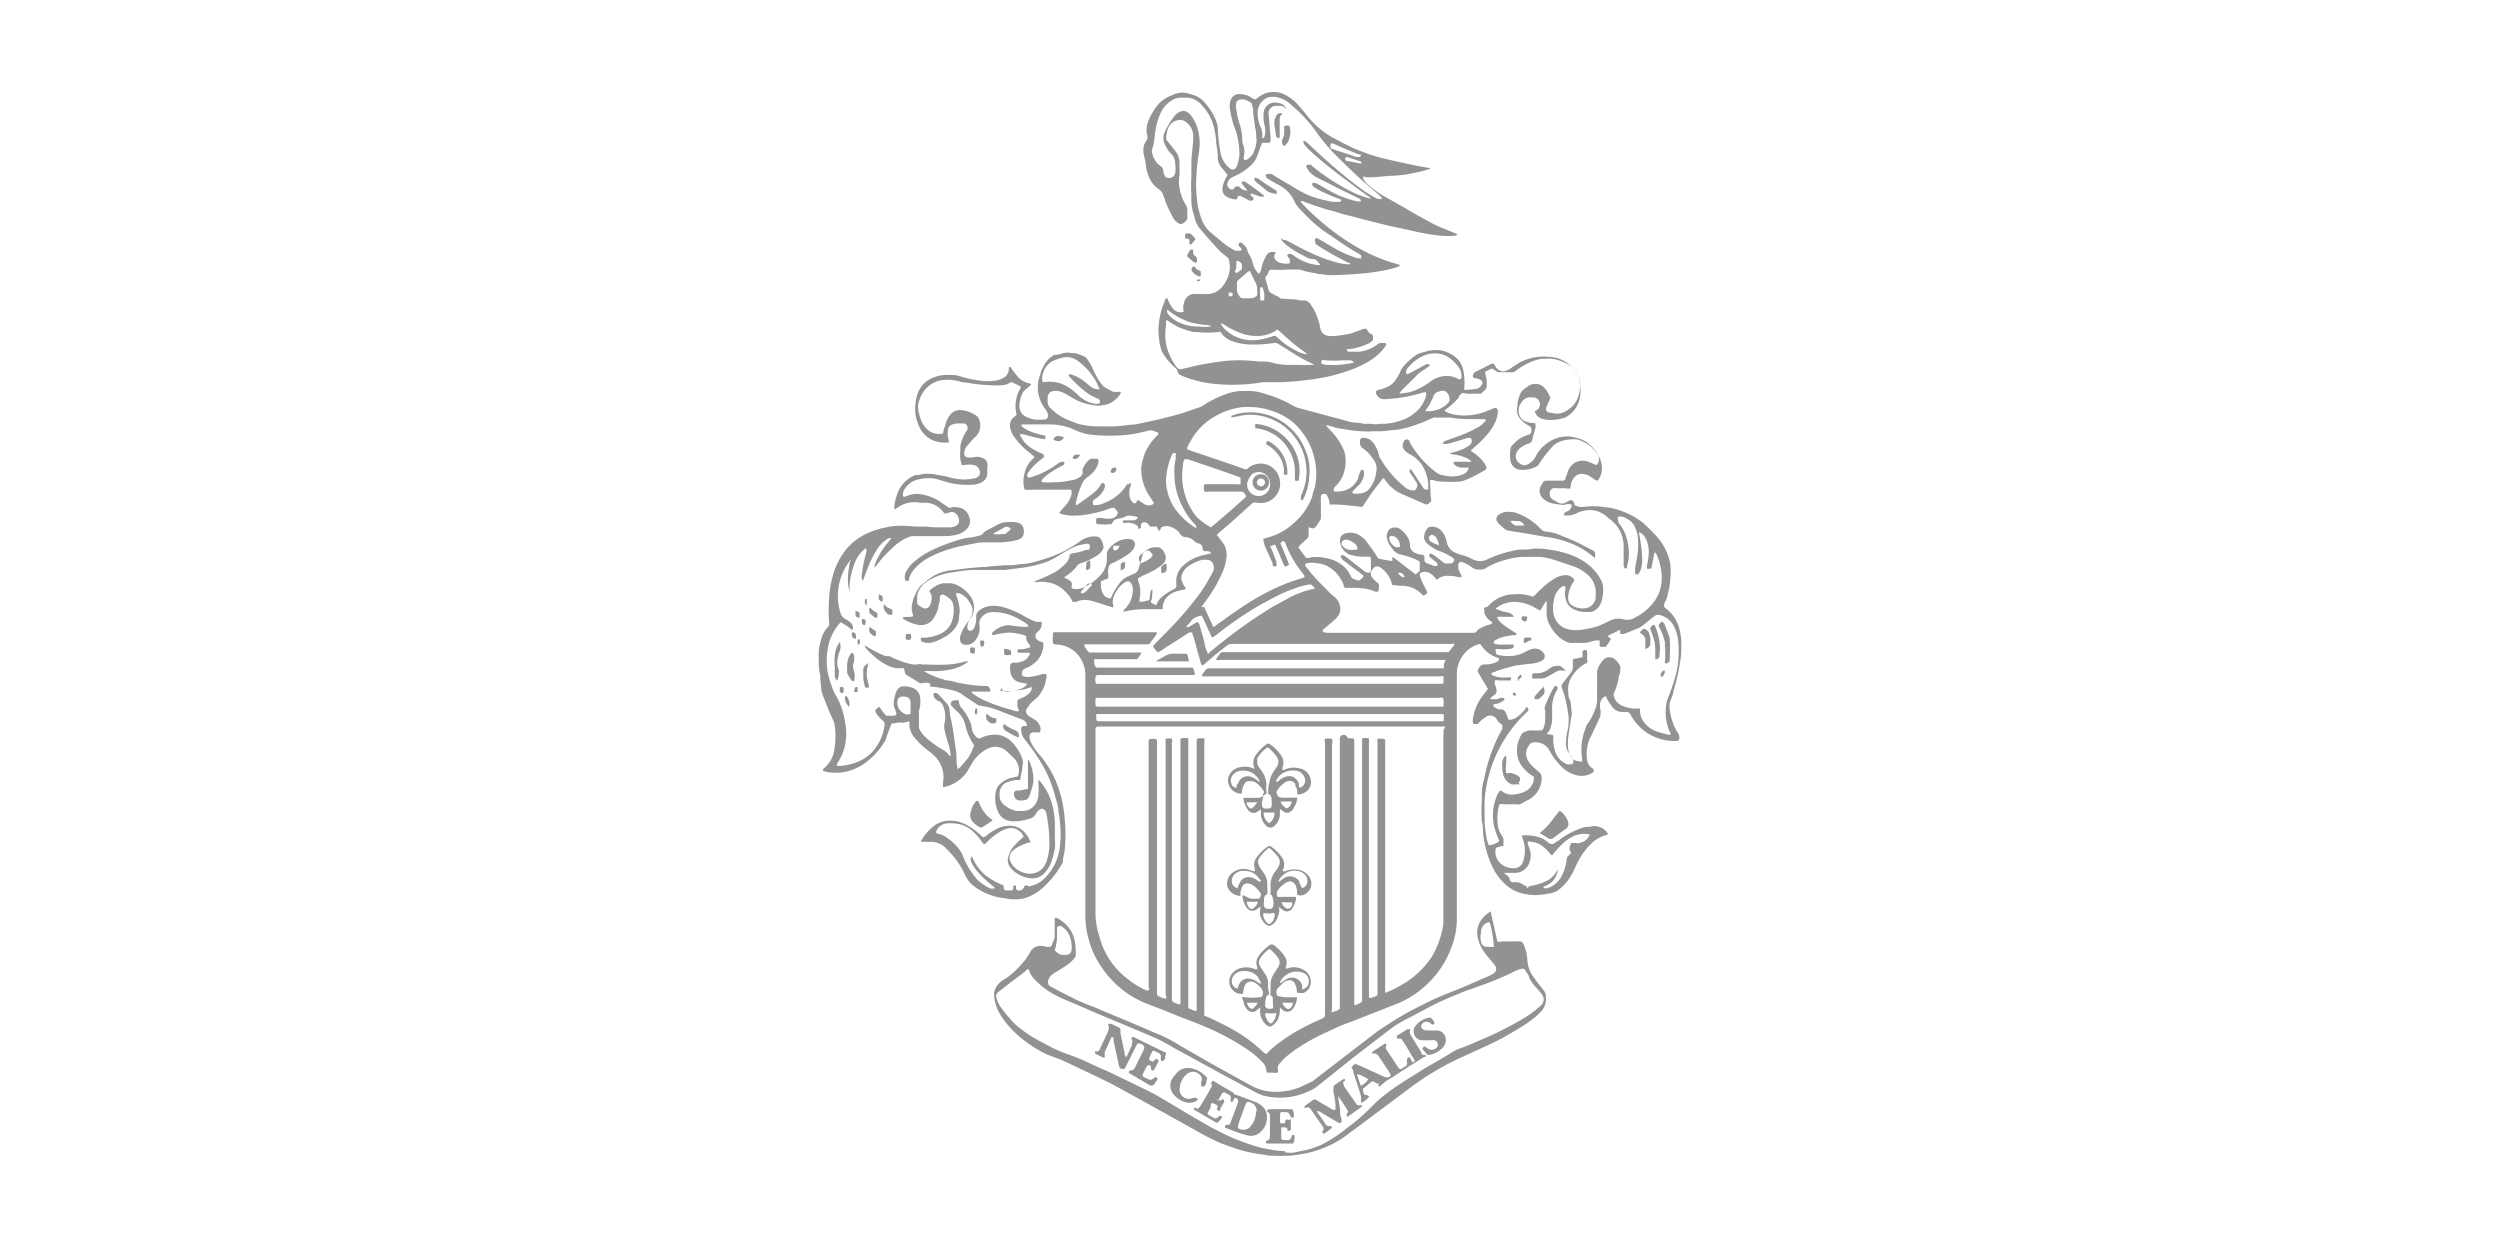 <?xml version="1.0" encoding="UTF-8"?> <svg xmlns="http://www.w3.org/2000/svg" viewBox="0 0 128 64"><g fill="#929292"><path d="M57 27.93a1.13 1.13 0 0 0 0 .15c0 .06 0 .09.08.1s.2-.06.23-.24H57m14.56 1.36a.55.55 0 0 0 .25.25h.1a.28.28 0 0 0-.15-.21.46.46 0 0 0-.23 0m-16.15 1.04a.36.36 0 0 0 .22-.09l.3-.33v-.07a.24.24 0 0 0-.29.09l-.27.32v.06m18.34-2.45a1.15 1.15 0 0 0-.17-.42.44.44 0 0 0-.16-.1.16.16 0 0 0-.19.17.23.23 0 0 0 .1.17 1.48 1.48 0 0 0 .42.18m-2 .09a.24.24 0 0 0 0-.08.52.52 0 0 0-.12-.31.38.38 0 0 0-.31-.17c-.09 0-.14.06-.12.15a.54.54 0 0 0 .2.33.3.3 0 0 0 .33.08m-13.24.83a1.4 1.4 0 0 0 .44-.22c.22-.17.18-.21 0-.39a.14.14 0 0 0-.19 0c-.09.05-.17.12-.26.18a.25.25 0 0 0-.08.29 1 1 0 0 0 .07.17m10.87-.71h.15a.09.09 0 0 0 .08-.12.41.41 0 0 0-.12-.19 1.14 1.14 0 0 0-.34-.19.27.27 0 0 0-.2 0 .18.18 0 0 0-.12.28 1 1 0 0 0 .15.14.7.7 0 0 0 .4.09m-22.65 8a1.77 1.77 0 0 0 0-.21c0-.15-.11-.27-.29-.28h-.07a.25.25 0 0 0-.31.22.61.61 0 0 0 .27.6.38.38 0 0 0 .25.09c.11 0 .15 0 .15-.13v-.27m18.4-11.42a.15.15 0 0 1 0-.07.58.58 0 0 0-.93-.4 1.15 1.15 0 0 0-.23.42.59.59 0 1 0 1.17.05M73 21.05a1.44 1.44 0 0 0 .92-.23.81.81 0 0 0 .29-.29.49.49 0 0 0 0-.16.48.48 0 0 0-.2-.33.37.37 0 0 0-.31 0 .39.39 0 0 0-.32.28.66.66 0 0 1-.09.19 1.9 1.9 0 0 1-.3.49s0 .05 0 .09M61.24 27v-.09a3.66 3.66 0 0 1-.71-1 3.57 3.57 0 0 1-.4-1.69 2.76 2.76 0 0 1 .06-.7 1.43 1.43 0 0 0 0-.22.07.07 0 0 0 0-.1h-.13a.37.37 0 0 0-.07.12 3.62 3.62 0 0 0-.29 1.26 2.1 2.1 0 0 0 .07.56 2.39 2.39 0 0 0 .46 1 3.67 3.67 0 0 0 .94.86l.08.05m10.39-6.92a.36.36 0 0 0 .2 0 2.07 2.07 0 0 0 .65-.16 3.41 3.41 0 0 0 .78-.46 1.37 1.37 0 0 1 .64-.25 1.18 1.18 0 0 1 .78.16c.07 0 .12 0 .13-.07a.75.75 0 0 0-.13-.54 1.94 1.94 0 0 0-.52-.51 1.16 1.16 0 0 0-.43-.18 1.46 1.46 0 0 0-.8.07 2.19 2.19 0 0 0-.91.71.26.26 0 0 0 0 .27 4.51 4.51 0 0 0 .44-.22l.5-.27c.11-.06.12-.05.25 0a.27.27 0 0 1-.07.08 3.88 3.88 0 0 1-.33.23 1.5 1.5 0 0 0-.25.19l-.14.15-.7.69s0 .05-.07.09m-15.39-.22a1.34 1.34 0 0 0-.12-.3 3.25 3.25 0 0 0-.91-1.07 1 1 0 0 0-.24-.15.93.93 0 0 0-.55-.07 3.54 3.54 0 0 0-.55.18 1.24 1.24 0 0 0-.23.17 1.08 1.08 0 0 0-.29.56.66.66 0 0 0 0 .34.44.44 0 0 0 .2 0 .65.65 0 0 1 .2 0 1.64 1.64 0 0 1 .86.24 3 3 0 0 1 .59.47 1.61 1.61 0 0 0 .81.41.37.37 0 0 0 .18 0 .1.1 0 0 0 .09-.14.14.14 0 0 0-.1-.12 2.5 2.5 0 0 1-.74-.44 6.73 6.73 0 0 1-.72-.69s-.07-.06 0-.12h.07a2.54 2.54 0 0 1 .38.16 2.83 2.83 0 0 1 .59.44.73.73 0 0 0 .54.17m5 11.88c0 .05 0 .09.07.13.09.32.19.64.28 1 0 .15.08.3.13.45s.06.08.13 0l.11-.09c.69-.57 1.4-1.11 2.14-1.61.33-.22.67-.44 1-.64l.77-.42a5 5 0 0 1 1.29-.48h.06c0-.08-.06-.1-.09-.14a.19.19 0 0 0-.21-.08 3.2 3.2 0 0 0-.69.19 6.42 6.42 0 0 0-.94.39c-.33.18-.67.35-1 .54a19.62 19.62 0 0 0-2.15 1.49l-.15.1a.28.28 0 0 1-.09-.13l-.39-.86-.08-.13a1.11 1.11 0 0 0-.31.09.46.46 0 0 0-.18.13c-.08.11-.18.21-.27.32v.07c.22-.06.37-.22.58-.29m16.82 13.64c.08 0 .09-.09.16-.11l.3-.06a2.51 2.51 0 0 0 .46-.16 1.25 1.25 0 0 0 .67-.63.33.33 0 0 1 0 .1 1.19 1.19 0 0 1-.21.44 1.06 1.06 0 0 1-.53.34.15.15 0 0 0 .19.08 1.22 1.22 0 0 0 .72-.56 2.33 2.33 0 0 0 .29-.89.28.28 0 0 1 .14-.25s0-.05.08-.07v-.07a.35.35 0 0 1 0-.42c0-.06 0-.07.12-.06h.16a.2.2 0 0 0 .17 0 .9.9 0 0 0 .21-.08.64.64 0 0 0 .31-.37h-.09a1.34 1.34 0 0 0-.81.13 2.54 2.54 0 0 0-.5.36 5.8 5.8 0 0 0-.47.52l-.08.08-.16-.18a1.88 1.88 0 0 0-.36-.33 1 1 0 0 0-.56-.19.18.18 0 0 0-.15 0s0 .07 0 .1.06.15.08.23a1 1 0 0 1 0 .75.78.78 0 0 1-.75.51H77l.12.1a.34.34 0 0 1 .18.24.16.16 0 0 0 .16.14h.17a.53.53 0 0 1 .3.09 2.34 2.34 0 0 0 .27.14m-14.39-20-.12-.17a.13.13 0 0 0-.13-.06h-1.7a.31.31 0 0 1-.19 0 .5.5 0 0 1 0-.38h1.66a.32.32 0 0 0 .19 0 1.64 1.64 0 0 1 0-.22c0-.11 0-.12-.1-.16l-1-.35-1.61-.55h-.15c-.1.15-.07.11-.12.55a3.36 3.36 0 0 0 .15 1.34 3.27 3.27 0 0 0 .58 1.07A3.58 3.58 0 0 0 62 27c.14-.1 1.37-1.17 1.73-1.5l.09-.11m-7.69 11.09v.09a.57.57 0 0 0 0 .13c0 .22 0 .23.21.23h17.57a1.16 1.16 0 0 0 0-.37H56.13m17.77-.83a.63.63 0 0 0-.23 0H56.2c-.09 0-.11 0-.11.11a.74.74 0 0 0 0 .21c0 .09 0 .12.13.13H73.9a1.27 1.27 0 0 0 0-.39M73.11 25a.65.65 0 0 0 0-.34c0-.15-.07-.29-.1-.44a.61.61 0 0 0-.05-.12 1.66 1.66 0 0 0-.77-.84.81.81 0 0 1-.33-.28.38.38 0 0 1 0-.34.2.2 0 0 1 .14-.14.15.15 0 0 1 .17.09v.05a5.1 5.1 0 0 0 1.33 1.52.69.69 0 0 0 .32.16l.25.05a1.7 1.7 0 0 0 .55 0 1 1 0 0 0 .3-.09.43.43 0 0 0 .28-.34h-.42a.6.6 0 0 1-.34-.18.11.11 0 0 1 0-.12h.66a.91.91 0 0 0 .23 0c-.06-.11-.16-.14-.24-.19l-.27-.1-.29-.07a1.58 1.58 0 0 1-.32-.06l.25-.08a2.42 2.42 0 0 0 .67-.27.58.58 0 0 0 .2-.18.23.23 0 0 0 0-.21s0-.07-.09-.06h-.09l-.32.1-.69.2a.71.71 0 0 1-.26 0s0-.06 0-.07l.1-.07.59-.21a7.13 7.13 0 0 0 1.06-.47 1.45 1.45 0 0 0 .41-.33.07.07 0 0 0 0-.11h-.53c-.41 0-.82 0-1.23-.08h-.73a.47.47 0 0 0-.16 0l-.24.11c-.21.1-.43.18-.65.26a5.87 5.87 0 0 1-1 .26c-.24 0-.48.05-.73.07h-.47a4 4 0 0 1-.6 0 6.8 6.8 0 0 1-1-.13c-.16 0-.33-.06-.49-.11a2.1 2.1 0 0 0-.24-.06h-.09l.32.34a3.17 3.17 0 0 1 .63 1 1.87 1.87 0 0 1 0 1 1.55 1.55 0 0 1-.45.77.24.24 0 0 0-.08.27 1 1 0 0 0 .3 0 1.11 1.11 0 0 0 .94-.67c0-.13.08-.25.12-.38a.07.07 0 0 1 .09-.05s.08 0 .08.08a.5.5 0 0 1 0 .21 1.05 1.05 0 0 1-.22.45l-.36.36v.1a1.19 1.19 0 0 0 .42 0 .64.64 0 0 0 .45-.25 1.65 1.65 0 0 0 .35-.9.71.71 0 0 0-.15-.58c-.05-.07-.09-.14-.14-.2a2.32 2.32 0 0 0-.43-.4.29.29 0 0 1-.12-.24v-.11c0-.11.07-.17.18-.16a.6.6 0 0 1 .49.24 1.45 1.45 0 0 1 .28.57.77.77 0 0 0 .14.32A5.42 5.42 0 0 0 72 25a.77.77 0 0 0 .39.11s.08 0 .1-.07a.29.29 0 0 0 0-.39l-.27-.41a.16.16 0 0 1 0-.23l.08.1c.19.28.37.56.55.84.08.13.17.15.32.08m-5.29 7.37h7.59a.15.15 0 0 0 .13-.07.42.42 0 0 1 .19-.16 2 2 0 0 1 .4-.17.68.68 0 0 0 .22-.09s0-.07-.07-.09a.87.87 0 0 1-.34-.44 1.21 1.21 0 0 1 0-.18.07.07 0 0 1 0-.09.32.32 0 0 0 .24-.13 1.78 1.78 0 0 1 1.24-.55 2.31 2.31 0 0 1 .94.1.13.13 0 0 0 .16-.05c.1-.11.21-.22.32-.32a3.94 3.94 0 0 1 .73-.56 1.1 1.1 0 0 1 .62-.15.53.53 0 0 1 .25.12.2.2 0 0 1 .1.16 1.67 1.67 0 0 0-.29.67.77.77 0 0 0 0 .37.38.38 0 0 0 .18.23 1.07 1.07 0 0 0 .75.13.62.62 0 0 0 .46-.53s0-.09 0-.13a1.23 1.23 0 0 0-.43-1.06 2.24 2.24 0 0 0-.78-.44l-.84-.28a3.32 3.32 0 0 0-.83-.18h-.75a3.51 3.51 0 0 0-1 .16 3.6 3.6 0 0 0-1 .42.45.45 0 0 1-.3.07h-.11a.46.46 0 0 1-.25-.08l-.2-.14a4 4 0 0 0-.36-.17.14.14 0 0 0-.18.15.47.47 0 0 0 0 .17c0 .12.09.23.14.35s0 .06 0 .11a.7.7 0 0 1-.16 0 1.13 1.13 0 0 0-.41-.06.81.81 0 0 0-.68.2l-.05-.06a.78.78 0 0 0-.24-.24.49.49 0 0 0-.51-.07c-.06 0-.08.06-.07.12a1.21 1.21 0 0 0 .08.25c.07.17.16.33.24.5a.25.25 0 0 1 .06.17.45.45 0 0 1-.19.14l-.09-.08a1.41 1.41 0 0 0-1-.43.27.27 0 0 1-.09 0 3.12 3.12 0 0 1-.44-.05s0 0 0-.06a1.39 1.39 0 0 0-.44-.71.48.48 0 0 0-.22-.15.23.23 0 0 0-.26.05.44.44 0 0 0-.08.11.3.3 0 0 0 0 .39 1 1 0 0 0 .2.21c.17.14.16.15.13.35v.08a.11.11 0 0 1-.08.09h-.07a2.51 2.51 0 0 0-1-.2.47.47 0 0 0-.17 0h-.28c-.13 0-.13 0-.2-.1a.59.59 0 0 0 0-.08 3.3 3.3 0 0 0-.23-.41 1.82 1.82 0 0 0-.67-.56 1.47 1.47 0 0 0-.46-.11 1.41 1.41 0 0 0-.54 0s0 0-.06.05a.56.56 0 0 0 0 .08l.27.34a11.51 11.51 0 0 0 .83.88 3.06 3.06 0 0 0 .37.35.8.8 0 0 1 .3.46.61.61 0 0 1-.06.49 1 1 0 0 1-.25.28l-.54.46s-.07.06 0 .13M60.8 23l.17.08.52.17.38.13.83.28.52.18.48.17a.16.16 0 0 0 .16 0l.08-.07a1 1 0 0 1 .93-.15 1 1 0 0 1 .66.82.94.94 0 0 1-.08.57 1 1 0 0 1-.67.55 1 1 0 0 1-.45 0 .27.27 0 0 0-.24.06c-.54.49-1.09 1-1.64 1.45-.05.05-.09.1-.15.15a4.11 4.11 0 0 1 .27.35 1 1 0 0 1 .15.24 1.22 1.22 0 0 1 .06.68 2.75 2.75 0 0 1-.21.69 7.23 7.23 0 0 1-.82 1.4l-.24.33h.14a.93.93 0 0 1 .05.1c.12.27.24.54.37.8 0 0 0 .07.08.12l.16-.12c.39-.27.77-.56 1.17-.82a13 13 0 0 1 1.44-.86 8.82 8.82 0 0 1 1.22-.53l.65-.21v-.08a.83.83 0 0 0-.11-.15 5.6 5.6 0 0 1-.87-1.52.33.33 0 0 0-.06-.1c-.12 0-.12 0-.19.11.15.35.3.72.44 1.08a.33.33 0 0 1-.2.11.76.76 0 0 1-.08-.11c-.11-.27-.22-.54-.34-.81s-.09-.22-.31-.13 0 0 0 .07c.1.24.19.49.28.74a.33.33 0 0 1 0 .14.07.07 0 0 1 0 .07.12.12 0 0 1-.19-.05v-.09l-.38-.84a1.38 1.38 0 0 1-.1-.4.89.89 0 0 1 .19-.07 3.07 3.07 0 0 0 1.33-.71 3.31 3.31 0 0 0 1-1.43c0-.15.08-.3.12-.45a3.17 3.17 0 0 0 .07-.81 3.53 3.53 0 0 0-1.18-2.5A3.25 3.25 0 0 0 65 21a2.18 2.18 0 0 0-.44-.11 3.29 3.29 0 0 0-.54-.05 2.52 2.52 0 0 0-.73.06 3.44 3.44 0 0 0-.9.32 3.36 3.36 0 0 0-1 .75 3.63 3.63 0 0 0-.48.7.74.74 0 0 0-.14.35m18.41 14.51c.06.08.15.07.24.09s.12 0 .11.13a1.75 1.75 0 0 0 .06.6 1.06 1.06 0 0 0 .64.78.65.65 0 0 0 .2 0 .08.08 0 0 0 .1-.06.2.2 0 0 0 0-.21c-.09-.12-.16-.24-.24-.36a.78.78 0 0 1-.11-.42 3 3 0 0 1 .09-.73 2.25 2.25 0 0 0 0-.93A5.91 5.91 0 0 0 80 35.3a.25.25 0 0 1 0-.3l.42-.55a.51.51 0 0 0 .11-.35v-.23c0-.11 0-.14.15-.15a2 2 0 0 0 .35-.08 1.13 1.13 0 0 1 0-.18.42.42 0 0 1 0-.12.15.15 0 0 1 .17-.05c.05 0 .05.06.06.1s0 .27 0 .4a.12.12 0 0 1 0 .13l-.24.15a2 2 0 0 0-.56.6 1.18 1.18 0 0 0-.16.8c0 .11 0 .23.07.35s.07.43.1.65a.57.57 0 0 1 0 .13q-.1.59-.18 1.17a2.72 2.72 0 0 0 0 .57 1 1 0 0 0 .14.4.47.47 0 0 0 .35.23L81 39a1.21 1.21 0 0 0 0-.2 2.84 2.84 0 0 1 .2-1.55c0-.12.13-.23.19-.35a3 3 0 0 0 .28-.57 1.52 1.52 0 0 0 .1-.63 2.25 2.25 0 0 1 0-.26v-1.09a1.33 1.33 0 0 1 .37-.61.42.42 0 0 1 .52 0 1 1 0 0 1 .24.27.31.31 0 0 1 .06.23c0 .11 0 .23-.07.35a2.82 2.82 0 0 1-.26.9.23.23 0 0 0 0 .16 1 1 0 0 0 .09.21.83.83 0 0 0 .43.31 1.71 1.71 0 0 0 .63.11h.19v.16a1 1 0 0 0 .22.56 1.44 1.44 0 0 0 .6.44 5.11 5.11 0 0 0 .64.18h.1a.19.19 0 0 0 0-.07 2.47 2.47 0 0 1-.24-1.28 1.68 1.68 0 0 1 .11-.54 8.29 8.29 0 0 0 .35-1 4.16 4.16 0 0 0 .18-.92 5.53 5.53 0 0 0 0-.91 2.07 2.07 0 0 0-.23-.84 1.09 1.09 0 0 0-.72-.57.31.31 0 0 0-.28.06l-.62.5a.86.86 0 0 1-.19.11l-.7.28a.33.33 0 0 1-.24 0v-.17c0-.06 0 0-.06 0-.19.1-.39.18-.59.3l.18.14a2.23 2.23 0 0 1-.27.41H82c-.08 0-.11-.05-.1-.14s0-.12 0-.19h-.12c-.18 0-.37.09-.57.12a3.72 3.72 0 0 1-.58 0 1.37 1.37 0 0 1-.28 0 1.43 1.43 0 0 1-.63-.39 2.32 2.32 0 0 1-.45-.67 1.35 1.35 0 0 1-.08-.6v-.5a2.47 2.47 0 0 0-.27.42l-.07.09-.34-.19a2.11 2.11 0 0 0-1.07-.25 1.47 1.47 0 0 0-.85.33v.05h.07l.26.1.28.06a.42.42 0 0 1 .31.22h-.85a.33.33 0 0 0 .11.22 2.56 2.56 0 0 0 .44.36l.41.26s.06 0 0 .1h-.1a2.87 2.87 0 0 0-.65.12 1.12 1.12 0 0 0-.25.11c-.07 0-.14.08-.14.17s0 0 .07.05A1.49 1.49 0 0 0 77 33h.47a.12.12 0 0 1 0 .17.43.43 0 0 1-.22.06 2.27 2.27 0 0 1-.52 0s-.1 0-.14 0 0 .13 0 .2a.15.15 0 0 0 .14.11 2.24 2.24 0 0 0 .58.05 1.8 1.8 0 0 0 .82-.23 1.09 1.09 0 0 1 .39-.15.55.55 0 0 1 .53.25.25.25 0 0 1-.06.34l-.15.08a1.93 1.93 0 0 1-.53.11 4.68 4.68 0 0 0-.54.07c-.23 0-.45.1-.67.15a4.84 4.84 0 0 0-.73.25s0 0 0 .09a1.23 1.23 0 0 0 .41.13 2.26 2.26 0 0 0 .45 0h.13v.16h-.61a.42.42 0 0 0-.22 0v.18a1.12 1.12 0 0 1 .08.26.25.25 0 0 1-.1.3l-.16.13-.06.09h.34s.21-.09.32-.07.07.06.07.11a.94.94 0 0 1-.4.2c-.07 0-.14 0-.18.09a.67.67 0 0 0 .31.19h.13a.27.27 0 0 1 .22.18l.09.23.06.13a.76.76 0 0 0 .35-.1 1.61 1.61 0 0 0 .56-.57c.12.09.13.19 0 .28a7.26 7.26 0 0 0-.7.77 6.5 6.5 0 0 0-.65 1 6.75 6.75 0 0 0-.51 1.21 7.08 7.08 0 0 0-.23 1 5.16 5.16 0 0 0-.06 1v.72s.05.43.09.65a1.59 1.59 0 0 0 .13.46 1.05 1.05 0 0 0 .46-.16l.07-.07a6.37 6.37 0 0 1-.21-.56 2.42 2.42 0 0 1-.11-.8 2.47 2.47 0 0 1 .15-.81 1.1 1.1 0 0 1 .21-.4s0 0 .06 0a.81.81 0 0 0 .7.19 2.65 2.65 0 0 0 .3-.06 1.55 1.55 0 0 0 .32-.14.8.8 0 0 0 .36-.68 1 1 0 0 0-.16-.12 1.76 1.76 0 0 1-.4-.37 1.25 1.25 0 0 1-.26-.48 1.57 1.57 0 0 1 .16-1.18.37.37 0 0 1 .21-.18.85.85 0 0 1 .42-.06h.32a.18.18 0 0 0 .2-.13 1.29 1.29 0 0 0 .08-.55 2.23 2.23 0 0 0 0-.36.28.28 0 0 1 0-.22c.08-.19.16-.39.25-.58a3.9 3.9 0 0 1 .19-.35.12.12 0 0 1 .12-.09l.08.07a.36.36 0 0 0 0 .09 1.82 1.82 0 0 0-.28 1.09v.46a1.14 1.14 0 0 1-.08.4c0 .1-.09.19-.13.29m.9-13c0-.07 0-.13.06-.19a1.15 1.15 0 0 1 .17-.41.77.77 0 0 1 .92-.28 2.33 2.33 0 0 1 .33.14.11.11 0 0 0 .17-.06.4.4 0 0 0 0-.43 1.8 1.8 0 0 0-1.06-.79 1.55 1.55 0 0 0-.37 0 1.8 1.8 0 0 0-.45.09 1 1 0 0 0-.5.34 6.22 6.22 0 0 0-.66.87.16.16 0 0 1-.1.08 1.44 1.44 0 0 1-.84.17.55.55 0 0 1-.49-.43 1.78 1.78 0 0 1 0-.65.28.28 0 0 1 .09-.17l.21-.21a1.58 1.58 0 0 1 .61-.33.2.2 0 0 0 .16-.17.43.43 0 0 0 0-.05c0-.13 0-.14-.07-.21a1.48 1.48 0 0 1-.47-.35.67.67 0 0 1-.18-.66s0-.08 0-.13a1.78 1.78 0 0 1 .14-.5.61.61 0 0 1 .19-.26l.24-.17a.63.63 0 0 1 .85.14 1.61 1.61 0 0 1 .27.48c-.07.15-.14.31-.2.46a.19.19 0 0 0 .13.28l.36.06a.91.91 0 0 0 .53-.15 1.24 1.24 0 0 0 .55-.58 1.92 1.92 0 0 0 .16-.79 1.16 1.16 0 0 0-.3-.73 1.12 1.12 0 0 0-.33-.28 3.55 3.55 0 0 0-.5-.21 1.54 1.54 0 0 0-.64-.07h-.2a2.28 2.28 0 0 0-.64.2 3.45 3.45 0 0 0-.71.43.27.27 0 0 1-.17.06h-.62a.32.32 0 0 1-.23-.08l-.12-.08a.12.12 0 0 0-.14 0l-.2.1c-.07 0-.09.07-.06.14a1.62 1.62 0 0 1 .07.58.3.3 0 0 1-.12.28c-.07.05-.12.12-.17.16h-.74c-.21-.06-.22-.07-.39.12v.06a3.8 3.8 0 0 1-.54.52l-.2.15s.06.07.09.08a1.85 1.85 0 0 0 .54.16 3.11 3.11 0 0 0 1.51-.19l.41-.17c.08 0 .13 0 .16.07a.45.45 0 0 1 0 .28 1.68 1.68 0 0 1-.09.32 2.53 2.53 0 0 1-.34.57 5.43 5.43 0 0 1-.79.8l-.13.12c0 .08.08.1.13.13a2.38 2.38 0 0 1 .47.43 1.53 1.53 0 0 1 .16.25.18.18 0 0 1 0 .18l-.35.2a5.28 5.28 0 0 1-.76.36.76.76 0 0 1-.26.06 8.14 8.14 0 0 1-.86 0 1.5 1.5 0 0 1-.47-.08.77.77 0 0 0-.15 0 .25.25 0 0 0 0 .18c0 .27 0 .55.05.83a.14.14 0 0 1-.06.13l-.08.07a.2.2 0 0 1-.23 0l-1-.44a2.06 2.06 0 0 1-1-.79.5.5 0 0 0-.08-.07c-.1.06-.14.16-.2.23a11.22 11.22 0 0 0-.81 1.14.14.14 0 0 1-.16.09 4.87 4.87 0 0 0-.55-.06 6.8 6.8 0 0 0-.9-.06.7.7 0 0 1-.14 0c0-.12 0-.23-.08-.34a.31.31 0 0 0-.09-.18.21.21 0 0 0-.2 0 .12.12 0 0 0-.07.14 2.28 2.28 0 0 0 0 .26v.74a.31.31 0 0 1-.05.21l-.18.27a.25.25 0 0 1-.24.12A.32.32 0 0 0 67 27a.5.5 0 0 1 0 .12v.32a.19.19 0 0 1-.07.13l-.35.32-.11.13c.14.19.27.38.42.55h.13a.63.63 0 0 1 .3-.05 2.45 2.45 0 0 1 .6.06 1.84 1.84 0 0 1 1 .54 1.52 1.52 0 0 1 .24.38.26.26 0 0 0 .16.15l.16.06a.16.16 0 0 0 .12 0 .63.63 0 0 0 .22-.21l-.09-.1-.3-.22-.65-.49a.63.63 0 0 1-.11-.12.12.12 0 0 1 0-.13.12.12 0 0 1 .13 0l.14.09.34.27.58.45a.38.38 0 0 0 .21.07c.08 0 .12 0 .12-.12v-.58c0-.08 0-.11-.12-.12h-.36a2 2 0 0 1-.48-.07.68.68 0 0 1-.39-.21.8.8 0 0 1-.23-.52.35.35 0 0 1 .29-.39.89.89 0 0 1 .8.16 1.29 1.29 0 0 1 .21.19l.32.42c.1.15.19.3.29.44a.18.18 0 0 0 .15.1l.55.1h.07a1.46 1.46 0 0 1 0-.2l.11.06 1 .77a.47.47 0 0 0 .09.06l.2-.18v-.47l-.09-.06a3.74 3.74 0 0 0-.85-.3.68.68 0 0 1-.49-.35 1.11 1.11 0 0 1-.26-.55.55.55 0 0 1 .06-.28.31.31 0 0 1 .21-.19.49.49 0 0 1 .45.08 1.63 1.63 0 0 1 .35.39.82.82 0 0 1 .12.41.43.43 0 0 0 .27.4.84.84 0 0 0 .27.08.31.31 0 0 1 .2.07v.22a.17.17 0 0 0 .11.15l.4.15h.15a.13.13 0 0 0 0-.09v-.05a2.75 2.75 0 0 0-.26-.22l-.13-.11a.12.12 0 0 1 0-.14.09.09 0 0 1 .12 0 1.22 1.22 0 0 1 .19.12l.37.29a.28.28 0 0 0 .19.07h.19a.18.18 0 0 0 .13-.06.26.26 0 0 0 .07-.16s0 0-.05-.05a2.89 2.89 0 0 0-.72-.37 1.36 1.36 0 0 1-.39-.21 1 1 0 0 1-.32-.28.44.44 0 0 1-.07-.22.79.79 0 0 1 .16-.43.24.24 0 0 1 .19-.1.64.64 0 0 1 .57.24 1.22 1.22 0 0 1 .24.53.76.76 0 0 0 .4.54 2.84 2.84 0 0 0 .49.17l.16.05.29.14a.84.84 0 0 0 .74 0 5.59 5.59 0 0 1 1.23-.42 3 3 0 0 1 .41-.08c.24 0 .49 0 .73-.05a4 4 0 0 1 .92.07 4.56 4.56 0 0 1 .64.14 3.52 3.52 0 0 1 1.08.49 2.45 2.45 0 0 1 .78.85.88.88 0 0 1 .14.5 1.91 1.91 0 0 1-.08.63.78.78 0 0 1-.51.56 1.17 1.17 0 0 1-.26 0 1.24 1.24 0 0 1-.6-.11.78.78 0 0 1-.48-.6 1.29 1.29 0 0 1 0-.48.21.21 0 0 0 0-.11.2.2 0 0 0-.17 0l-.14.12a1 1 0 0 0-.28.59 1.72 1.72 0 0 0 0 .78 1 1 0 0 0 .78.71 2 2 0 0 0 .73 0 5.23 5.23 0 0 0 .57-.12 1.64 1.64 0 0 0 .39-.14l.34-.16a1 1 0 0 1 .75-.1.77.77 0 0 0 .61-.1 2.77 2.77 0 0 0 1-.86 2.06 2.06 0 0 0 .34-.91 2.92 2.92 0 0 0-.23-1.4 1.09 1.09 0 0 0-.08-.15c-.07 0-.07.09-.08.15l-.12.59c0 .08 0 .09-.14.09h-.1v-.14a3.69 3.69 0 0 0 .09-.58 1.56 1.56 0 0 0-.12-.77.87.87 0 0 0-.3-.36s0 0-.08 0c.06.23.08.46.12.69a5.69 5.69 0 0 1 .05.83 1.58 1.58 0 0 1-.09.42.54.54 0 0 1-.1.16c0 .06-.1.06-.17 0a1 1 0 0 1 0-.17c0-.29.1-.58.13-.88a4.33 4.33 0 0 0 0-.88 1.66 1.66 0 0 0-.11-.38.88.88 0 0 0-.42-.49.72.72 0 0 0-.48-.12.49.49 0 0 0 .08.38 2.06 2.06 0 0 1 .37.74 2.92 2.92 0 0 1 .11.72 2.61 2.61 0 0 1-.09.69c0 .05 0 .13-.07.13s-.08-.08-.11-.12a.37.37 0 0 1 0-.11v-1.03a2.32 2.32 0 0 0-.15-.59 1.7 1.7 0 0 0-.48-.62l-.19-.15a1.45 1.45 0 0 0-.53-.32 1.47 1.47 0 0 0-1 .08 1.08 1.08 0 0 1-.61.14h-.09a.14.14 0 0 1 .07-.16.67.67 0 0 1 .12-.06.34.34 0 0 0 .2-.33.5.5 0 0 0-.34 0 .34.34 0 0 1-.2 0 3.5 3.5 0 0 1-.45-.07 1 1 0 0 1-.45-.22.55.55 0 0 1-.19-.54 1.65 1.65 0 0 1 .16-.31.18.18 0 0 1 .14-.09h.91M51.19 35.38c0-.05.08 0 .12 0h.46a1.4 1.4 0 0 0 .56-.14.52.52 0 0 0 .26-.23l-.36-.07a.6.6 0 0 1-.49-.5.93.93 0 0 1 0-.44.2.2 0 0 1 .19-.07 1.06 1.06 0 0 0 .39-.06.63.63 0 0 0 .38-.32.1.1 0 0 0 0-.13h-.55a.09.09 0 0 1-.06-.09s0-.08.06-.09h.2a1.54 1.54 0 0 0 .37-.09.06.06 0 0 0 0-.1.12.12 0 0 0 0-.05.48.48 0 0 1-.18-.33v-.1a1.46 1.46 0 0 0-.39-.12 2.24 2.24 0 0 0-.52-.06 4.57 4.57 0 0 0-.74.12h-.06s-.06 0-.05-.06a.14.14 0 0 1 .05-.08 1.3 1.3 0 0 1 .69-.35.5.5 0 0 1 .21 0 6.48 6.48 0 0 0 .77.08.18.18 0 0 0 .16-.06l-.07-.08a4 4 0 0 0-.63-.37 2.49 2.49 0 0 0-1.17-.25.7.7 0 0 0-.52.25.47.47 0 0 0-.12.41.5.5 0 0 1 0 .21.56.56 0 0 0 0 .12 1.13 1.13 0 0 1-.25.5.57.57 0 0 1-.5.18.25.25 0 0 1-.24-.22.31.31 0 0 1 0-.19 1.77 1.77 0 0 1 .15-.38 3.07 3.07 0 0 1 .28-.42 1.24 1.24 0 0 0 .16-.3.61.61 0 0 0 0-.46 1.57 1.57 0 0 0-.14-.25.93.93 0 0 0-.53-.42h-.12a.73.73 0 0 0 0 .12 2 2 0 0 1 .14.48 1.26 1.26 0 0 1 0 .58v.1a.7.7 0 0 1-.1.34 1.46 1.46 0 0 1-.41.48 3 3 0 0 1-.75.39.86.86 0 0 1-.39.05.59.59 0 0 1-.22-.05c-.08 0-.1-.11-.07-.21h.22a2.21 2.21 0 0 0 .79-.21 1.11 1.11 0 0 0 .58-.66 1.64 1.64 0 0 0 .05-.82.43.43 0 0 0-.15-.28 1 1 0 0 0-.32-.22.14.14 0 0 0-.21.11c0 .12 0 .24-.05.36a1.68 1.68 0 0 1-.24.68.76.76 0 0 1-.76.39 1.82 1.82 0 0 1-.56-.17 2.49 2.49 0 0 1-.28-.15.24.24 0 0 1 0-.07c.17-.05.35 0 .51-.05a.31.31 0 0 0 0-.1 1 1 0 0 1 0-.68c0-.13.09-.25.14-.37a1.15 1.15 0 0 1 .33-.48l.33-.27a2.32 2.32 0 0 1 1.14-.46l.9-.11.71-.06a1.49 1.49 0 0 0 .21 0c.3-.06.61-.05.92-.09h.41l.47-.06a2.42 2.42 0 0 0 .47-.06c.31-.08.61-.16.92-.27a6 6 0 0 0 1.64-.86 1.3 1.3 0 0 1 .5-.21 1.09 1.09 0 0 1 .36 0 .23.23 0 0 1 .15.1.87.87 0 0 1 .14.31.35.35 0 0 1 0 .22.88.88 0 0 1-.25.29 3.42 3.42 0 0 1-.9.44.38.38 0 0 0-.2.15 1.84 1.84 0 0 1-.45.43l-.19.13a.31.31 0 0 0 .16.1.91.91 0 0 1 .16.11.2.2 0 0 1 .06.23.5.5 0 0 0 0 .13.81.81 0 0 0 .51 0l.22-.1a2.63 2.63 0 0 0 .77-.6.84.84 0 0 0 .18-.28 1.42 1.42 0 0 0 .12-.4v-.34a.52.52 0 0 1 .08-.26 1.4 1.4 0 0 1 .51-.43 1 1 0 0 1 .62-.1.26.26 0 0 1 .23.24.42.42 0 0 1-.13.32 1.19 1.19 0 0 1-.34.29 5.9 5.9 0 0 1-.7.38.3.3 0 0 0-.19.25 1.2 1.2 0 0 0 0 .38.62.62 0 0 0 0 .13l-.38.16a2.81 2.81 0 0 0 0 .29.84.84 0 0 0 .14.4.42.42 0 0 0 .35.19.9.9 0 0 0 .05-.09 3.1 3.1 0 0 1 .39-.66 1.06 1.06 0 0 1 .46-.38l.31-.14a.35.35 0 0 0 .22-.24c.06-.19.12-.38.17-.57a.59.59 0 0 1 .32-.44.69.69 0 0 1 .42-.1.37.37 0 0 1 .35.17.83.83 0 0 1 .09.16.44.44 0 0 1-.12.55 3.58 3.58 0 0 1-.45.31l-.73.35-.08.07v.06a1.67 1.67 0 0 1 .08 1 .34.34 0 0 0 0 .1c.18.07.33-.05.49-.05.08-.18 0-.4.16-.58a.81.81 0 0 1 0 .31c0 .1 0 .21-.07.31a.1.1 0 0 0 .05.1l.25.12v-.07a1.09 1.09 0 0 1 .32-.41 2.83 2.83 0 0 1 .28-.2l.34-.19s.08-.06.07-.12a.31.31 0 0 1 0-.1 1.09 1.09 0 0 1 .41-1 2.2 2.2 0 0 1 .76-.43c.16-.05.32-.08.48-.12s.1 0 .11-.08a.34.34 0 0 0-.21-.06c-.17 0-.17 0-.21-.16a.25.25 0 0 0-.22-.24.32.32 0 0 1-.18-.1.74.74 0 0 0-.47-.22.32.32 0 0 1-.24-.11A.93.93 0 0 0 60 27a.6.6 0 0 0-.54 0 1.34 1.34 0 0 1-.06.12.05.05 0 0 1-.1 0 .77.77 0 0 1-.07-.16h-.35a1.13 1.13 0 0 0-.1-.13.24.24 0 0 0-.25-.08c-.08 0-.1.09-.12.16a.2.2 0 0 1 0 .11.13.13 0 0 1-.07.05s0 0-.06 0a.3.3 0 0 1 0-.08l-.07-.09a.8.8 0 0 0-.54-.13h-.17v-.13h.53a.27.27 0 0 0 .23-.14c-.09-.08-.19-.06-.29-.08a.49.49 0 0 0-.29 0 1.26 1.26 0 0 1-.37.13.42.42 0 0 0-.39.28 3.32 3.32 0 0 1-.77 0 .39.39 0 0 1 0-.3 1 1 0 0 1 .3 0 1.23 1.23 0 0 0 .54 0 .4.4 0 0 0 .22-.2.12.12 0 0 0 0-.14l-.15-.19h-.14a5.78 5.78 0 0 1-1.1.31 4 4 0 0 1-.92.09 2.52 2.52 0 0 1-.54-.08l-.13-.05.07-.1.32-.37a1.21 1.21 0 0 0 .22-.42.42.42 0 0 0 0-.31h-1.91a2.47 2.47 0 0 1-.47 0 1.54 1.54 0 0 1 0-.85 1.41 1.41 0 0 1 .51-.8.65.65 0 0 0-.11-.12l-.29-.24a3.5 3.5 0 0 1-.64-.69 1 1 0 0 1-.22-.59.5.5 0 0 1 .2-.42l.13-.11v-.08a1.67 1.67 0 0 1 0-.77 1.46 1.46 0 0 1 .21-.52.3.3 0 0 0 0-.1l-.39-.19a.14.14 0 0 0-.15 0 .7.7 0 0 1-.39.13 4.09 4.09 0 0 1-.7 0 8.84 8.84 0 0 1-1.14-.13 1.64 1.64 0 0 1-.32-.05 2.25 2.25 0 0 0-.82-.09 1.4 1.4 0 0 0-.76.29 1.52 1.52 0 0 0-.5.72.94.94 0 0 0-.06.55 2.75 2.75 0 0 0 .16.56 1.25 1.25 0 0 0 .34.45.86.86 0 0 0 .77.17c0-.17.09-.34.13-.5a1.22 1.22 0 0 1 .22-.44.66.66 0 0 1 .62-.25 1.6 1.6 0 0 1 .66.24.41.41 0 0 1 .23.3.8.8 0 0 1-.21.83.86.86 0 0 0-.14.13l-.32.37a.69.69 0 0 0-.11.28.21.21 0 0 0 .24.27 1.2 1.2 0 0 0 .2 0 .72.72 0 0 1 .54.05.33.33 0 0 1 .19.21.74.74 0 0 1 0 .36 1.51 1.51 0 0 1 0 .28.54.54 0 0 1-.25.36 1.28 1.28 0 0 1-.39.13 4.28 4.28 0 0 1-1.29-.09l-.61-.18a1.28 1.28 0 0 0-.27-.05 2.21 2.21 0 0 0-.68.05 1.09 1.09 0 0 0-.8.63.45.45 0 0 0 0 .26.29.29 0 0 0 .1 0 1.38 1.38 0 0 1 .69-.14 3.12 3.12 0 0 1 .44.09 2.69 2.69 0 0 1 .6.27l.48.33a.14.14 0 0 0 .16 0 .74.74 0 0 1 .33 0 .64.64 0 0 1 .44.23 1 1 0 0 1 .13.25.57.57 0 0 1-.14.64 1 1 0 0 1-.56.29 2.51 2.51 0 0 1-.55.06h-1.58a.68.68 0 0 0-.34.08 2.45 2.45 0 0 0-.69.46 6.61 6.61 0 0 0-.88.95s-.05.09-.12.1a1.44 1.44 0 0 1 .15-.41c.06-.13.13-.25.2-.38l.26-.37a3 3 0 0 0 .27-.33.34.34 0 0 0-.27.09 1.65 1.65 0 0 0-.46.49 4.94 4.94 0 0 0-.5 1c-.07.17-.13.35-.2.53s0 .07-.08 0a.84.84 0 0 1 0-.27 6.79 6.79 0 0 1 .22-1.09.38.38 0 0 0 0-.21h-.06a1.77 1.77 0 0 0-.54.76 4.33 4.33 0 0 0-.26 1.15 1.11 1.11 0 0 1 0 .34c0-.17-.06-.29-.07-.42a4 4 0 0 1 .07-1c0-.1.06-.19.08-.29s0 0 0-.05v.05l-.17.24a3.09 3.09 0 0 0-.37.78 3 3 0 0 0-.13 1 2.86 2.86 0 0 0 .13.72.51.51 0 0 0 .26.33 1.12 1.12 0 0 1 .29.21.34.34 0 0 1 .09.27.35.35 0 0 1-.05.08 2.62 2.62 0 0 0-.58-.4 2.57 2.57 0 0 0-.67 1.43 3.63 3.63 0 0 0 0 1.09 5.2 5.2 0 0 0 .22.77 2.57 2.57 0 0 0 .25.53 3.89 3.89 0 0 1 .43 1.32 2.83 2.83 0 0 1 0 1.12 2.49 2.49 0 0 1-.16.53 3.42 3.42 0 0 1-.23.42s-.07.08 0 .15H43a3.14 3.14 0 0 0 .74-.15 2.15 2.15 0 0 0 .85-.5 2.4 2.4 0 0 0 .55-.85 2.11 2.11 0 0 0 .15-.66.16.16 0 0 0-.07-.14 2.72 2.72 0 0 1-.24-.24.67.67 0 0 1-.17-.31c.07-.06.1-.15.22-.17l.12.17a1.18 1.18 0 0 0 .23.27.21.21 0 0 0 .1 0 1 1 0 0 0 .3 0c.11 0 .15-.11.08-.21v-.06a.57.57 0 0 1-.1-.34 1.67 1.67 0 0 1 .12-.58.44.44 0 0 1 .31-.31h.11a.91.91 0 0 1 .36.06.59.59 0 0 1 .45.52 1.51 1.51 0 0 1-.06.67.83.83 0 0 0 0 .15v.56a.47.47 0 0 0 .08.33 1.54 1.54 0 0 0 .23.29 5 5 0 0 0 .91.67.92.92 0 0 1 .29.23s0 .07.11.07 0 0 0-.05a2.7 2.7 0 0 0-.07-.41 8.6 8.6 0 0 1-.24-.87.74.74 0 0 1 0-.33 1.48 1.48 0 0 0-.06-.86.46.46 0 0 0-.27-.29.39.39 0 0 1-.24-.3c0-.05 0-.09.08-.1a.24.24 0 0 1 .2.09l.38.42a.65.65 0 0 1 .17.33c0 .26.08.53.13.8s.09.57.13.86l.09.65c0 .22 0 .45.05.68v.08H49a.56.56 0 0 0 .21-.16l.27-.32a1.31 1.31 0 0 0 .17-.24c.09-.16.15-.33.23-.5a1.74 1.74 0 0 1-.11-.18 2.81 2.81 0 0 1-.33-.8 1.37 1.37 0 0 0-.44-.77c-.11-.09-.2-.2-.3-.3a.14.14 0 0 1 0-.16.13.13 0 0 1 .13-.09.4.4 0 0 1 .26 0 .14.14 0 0 1 0 .07.6.6 0 0 0 .16.33 2.55 2.55 0 0 1 .42.69.89.89 0 0 1 .08.29.73.73 0 0 0 .28.52.18.18 0 0 0 .22 0 1.67 1.67 0 0 1 .54-.15 1.19 1.19 0 0 1 .62.09 1.54 1.54 0 0 1 .54.44 2.42 2.42 0 0 1 .4.72.61.61 0 0 1 0 .33c0 .2-.07.41-.1.62s0 .1-.12.12h-.06a1.1 1.1 0 0 0-.4.08.6.6 0 0 0-.49.59v.1a.58.58 0 0 0 .21.48 1.35 1.35 0 0 0 .65.33.75.75 0 0 0 .15 0 1.66 1.66 0 0 0 .22 0 .79.79 0 0 0 .69-.52 1.1 1.1 0 0 0 .07-.44 1.63 1.63 0 0 0 0-.38.57.57 0 0 1 0-.18v-.07c0-.07 0 0 .06.05a3 3 0 0 1 .65 1.24 4.06 4.06 0 0 1 .13 1v.7a3.15 3.15 0 0 1 0 .53 5.54 5.54 0 0 1-.18.67 1.48 1.48 0 0 1-.31.53.82.82 0 0 1-.79.31 1.45 1.45 0 0 1-.62-.22 1.13 1.13 0 0 1-.34-.28.63.63 0 0 1-.13-.65 1.35 1.35 0 0 1 .37-.59c.1-.11.21-.21.32-.31l.08-.08a.71.71 0 0 0-.92-.38 1.63 1.63 0 0 0-.45.24 2.7 2.7 0 0 0-.52.44s-.07.09-.14.09a.64.64 0 0 1-.16-.2 3.52 3.52 0 0 0-.36-.41 1.53 1.53 0 0 0-.66-.39 2 2 0 0 0-.73-.06.64.64 0 0 0-.34.14.45.45 0 0 0-.2.35 1.15 1.15 0 0 0 .17.06.93.93 0 0 1 .35.16 3.15 3.15 0 0 1 .29.22 2.28 2.28 0 0 1 .52.63A4.29 4.29 0 0 0 50 45a2.53 2.53 0 0 0 .68.48.49.49 0 0 0 .25 0s0-.07-.06-.08l-.26-.22a4.85 4.85 0 0 1-.67-.69 1.5 1.5 0 0 1-.24-.45c0-.09 0-.11.06-.2a2.65 2.65 0 0 0 .63.92 3.39 3.39 0 0 0 1 .57.59.59 0 0 0 0 .14.13.13 0 0 0 .14.12h.25a.1.1 0 0 0 .1-.11.57.57 0 0 1 0-.13.18.18 0 0 1 .07 0 .05.05 0 0 1 .07 0v.15a.14.14 0 0 0 .07.08.26.26 0 0 0 .32-.12l.06-.11a.1.1 0 0 1 .13 0 .2.2 0 0 0 .21 0 1.33 1.33 0 0 0 .51-.24 2.37 2.37 0 0 0 .46-.49 2.63 2.63 0 0 0 .49-1.33 4.83 4.83 0 0 0 0-1.14 4.2 4.2 0 0 0-.08-.62c0-.24-.09-.47-.15-.7s-.11-.4-.18-.6a6.13 6.13 0 0 0-.4-.91c-.09-.15-.18-.32-.28-.47a11.05 11.05 0 0 0-.72-1 .75.75 0 0 1-.17-.56.12.12 0 0 1 .12-.12h.16a.25.25 0 0 0 0-.09.32.32 0 0 0-.19-.22l-.39-.15-.75-.29a4 4 0 0 0-1.07-.29.35.35 0 0 1-.14-.06l-.67-.44a1.35 1.35 0 0 0-.7-.31 6.94 6.94 0 0 0-.93-.16h-.1v-.08c0-.11-.08-.13-.2-.12a.57.57 0 0 0-.14 0 .25.25 0 0 1-.22 0l-.65-.4a.18.18 0 0 1-.09-.13.57.57 0 0 0-.07-.22h-.11a1.22 1.22 0 0 1-.27 0 1.85 1.85 0 0 1-.5-.17 3.75 3.75 0 0 1-1.1-.92v-.07l.11.06a5.34 5.34 0 0 0 .82.43.43.43 0 0 0 .16.05.53.53 0 0 0 .16 0 5.6 5.6 0 0 0 .8.33 3.2 3.2 0 0 0 .42.1.62.62 0 0 0 .19 0 .65.65 0 0 1 .28 0h.22a8.83 8.83 0 0 0 1.15 0 4 4 0 0 0 .5-.07l.42-.1h.06a.57.57 0 0 1-.14.13 2.34 2.34 0 0 1-.88.32 3.82 3.82 0 0 1-.83.06h-.4s.06.06.09.07a4.87 4.87 0 0 0 .71.3l.36.11c.24 0 .47.11.7.14l.48.08a5.52 5.52 0 0 0 .81.06.21.21 0 0 1 .17.07.28.28 0 0 1 .06.22h-.95c0 .08.08.11.13.15a3.06 3.06 0 0 0 .64.35 8.13 8.13 0 0 0 1.08.38l.38.11a.25.25 0 0 0 .19 0 1.55 1.55 0 0 0-.08-.23 1.08 1.08 0 0 1 0-.19.17.17 0 0 1 .12-.2l.17-.07a1.21 1.21 0 0 0 .3-.2.52.52 0 0 0 .14-.22s0-.09 0-.12a2.64 2.64 0 0 1-.67.17l-.58.07c-.17 0-.2 0-.27-.13a.2.2 0 0 1 0-.08m22.7 2H56.35c-.26 0-.26 0-.26.26v9.21a3.79 3.79 0 0 0 .19 1.25A4.12 4.12 0 0 0 57 49.4a4.51 4.51 0 0 0 .93.87 3.93 3.93 0 0 0 .77.44h.11c.06-.06 0-.12 0-.18V38a.18.18 0 0 1 .06-.17h.21c.13 0 .15 0 .16.15v12.9a.12.12 0 0 0 .08.13l.27.11h.09c.09 0 0-.14 0-.21V37.82a.87.87 0 0 1 .32 0 .37.37 0 0 1 0 .23v13.09a.19.19 0 0 0 .13.2l.22.08h.09V37.88c0-.05 0-.08.07-.08a.92.92 0 0 1 .33 0s0 .09 0 .13v13.52a1 1 0 0 0 0 .17l.32.13a.22.22 0 0 0 .11 0V38a.23.23 0 0 1 .05-.19 1.3 1.3 0 0 1 .34 0 .29.29 0 0 1 0 .2V52l.32.13c.42.21.84.4 1.24.64a7.3 7.3 0 0 1 1.48 1.12l.09.06h.07a4.14 4.14 0 0 1 .63-.56 8.69 8.69 0 0 1 1.11-.71c.35-.19.71-.36 1.07-.52.16-.08.16-.08.17-.25V38a.22.22 0 0 1 0-.17.87.87 0 0 1 .36 0 .5.5 0 0 1 0 .27v13.57a.19.19 0 0 0 0 .17c.13-.08.29-.07.4-.2V38a.76.76 0 0 1 0-.15.07.07 0 0 1 .4-.05h.25s.08 0 .09.1v13.57a1 1 0 0 0 .4-.19V37.81a.6.6 0 0 1 .35 0v13.23a.07.07 0 0 0 .08.06l.27-.09a.14.14 0 0 0 .09-.15V38a.27.27 0 0 1 0-.17.86.86 0 0 1 .32 0s.06 0 .07.08v12.91h.06c.21-.1.43-.19.63-.31A4.56 4.56 0 0 0 73.3 49a4.47 4.47 0 0 0 .6-1.73 1 1 0 0 0 0-.17v-9.47a.57.57 0 0 0 0-.25m-16-12.67c0 .09 0 .18-.05.27a1.1 1.1 0 0 0 0 .51.64.64 0 0 0 .18.26.1.1 0 0 0 .12 0l.11-.16.14.1.19.12a.43.43 0 0 0 .35.05.19.19 0 0 0 .14-.11l-.27-.42a2.51 2.51 0 0 1-.38-1.33 2.28 2.28 0 0 1 .1-.52 2 2 0 0 1 .29-.65 2.5 2.5 0 0 1 .46-.56s.07-.06 0-.12l-.22-.09a.42.42 0 0 0-.29 0l-.31.07a6 6 0 0 1-.93.15 9.89 9.89 0 0 1-1.44 0A2.85 2.85 0 0 1 55 22a2.74 2.74 0 0 0-.4-.15 3.13 3.13 0 0 0-.86-.12h-1.42a.09.09 0 0 0 0 .11 2.09 2.09 0 0 0 .46.26 3.69 3.69 0 0 0 .67.19c.06 0 .08 0 .07.11a.41.41 0 0 1 0 .09 4.81 4.81 0 0 1-.66-.13l-.49-.13h-.13c-.05 0 0 .12.07.18a.54.54 0 0 0 .07.13 1.49 1.49 0 0 0 .47.43 3.16 3.16 0 0 0 .52.26.13.13 0 0 1 0 .24l-.1.08a3.41 3.41 0 0 0-.48.45l-.16.21a.23.23 0 0 0 0 .24h.11a4.48 4.48 0 0 0 1.43-.72.38.38 0 0 1 .32-.08.22.22 0 0 1 0 .08c0 .06-.07.09-.12.12a4.58 4.58 0 0 0-.76.47c-.09.07-.16.15-.25.23a.1.1 0 0 0 0 .14 4 4 0 0 0 .6 0 3.64 3.64 0 0 0 .93-.11.93.93 0 0 0 .39-.15.3.3 0 0 0 .15-.3.23.23 0 0 1 0-.11 1.23 1.23 0 0 1 .4-.53.2.2 0 0 1 .11 0h.2c.09 0 .12.07.1.15a.84.84 0 0 1-.15.38 1.52 1.52 0 0 1-.4.4.81.81 0 0 0-.27.31 4.59 4.59 0 0 0-.33 1 .74.74 0 0 0 0 .15l.11-.06c.23-.17.47-.33.7-.51a1.48 1.48 0 0 0 .49-.56.11.11 0 0 1 .13 0s.06.05.05.11 0 .06 0 .09a1.22 1.22 0 0 1-.59.65.33.33 0 0 0 0 .26 1 1 0 0 0 .58-.12 2.28 2.28 0 0 0 1.15-.95h.07m-9.5 15.49v-.21a1.51 1.51 0 0 0-.45-1.38c-.11-.11-.24-.2-.36-.3a3.59 3.59 0 0 1-.6-.57 1.36 1.36 0 0 1-.24-.38.84.84 0 0 1-.07-.35.76.76 0 0 0 0-.15c-.12 0-.21.05-.31.06a1.35 1.35 0 0 0-.29 0l-.31.05a.84.84 0 0 0-.06.14c-.09.23-.17.46-.25.69a.42.42 0 0 1-.07.13 3.77 3.77 0 0 1-.76.88 2.73 2.73 0 0 1-1.11.6 2.82 2.82 0 0 1-1 .05 1.53 1.53 0 0 1-.26-.08.2.2 0 0 1 0-.08 1.55 1.55 0 0 0 .59-1.09 3.89 3.89 0 0 0 0-1.18.62.62 0 0 0-.07-.23c-.1-.22-.2-.43-.28-.64s-.22-.54-.31-.81a6.66 6.66 0 0 1-.07-.83 3.22 3.22 0 0 1-.08-.82v-.09a2.48 2.48 0 0 1 .11-.9 1.48 1.48 0 0 1 .36-.69.22.22 0 0 0 .06-.21 8.27 8.27 0 0 1 0-1.22 4.86 4.86 0 0 1 .16-1.07 3.72 3.72 0 0 1 .71-1.47 3.05 3.05 0 0 1 1.14-.85 4.51 4.51 0 0 1 .86-.27l.24-.05a4.83 4.83 0 0 1 1.26 0h.62A3.31 3.31 0 0 0 48 27h.54a.78.78 0 0 0 .37-.06.32.32 0 0 0 .19-.22.57.57 0 0 0 0-.13.47.47 0 0 0-.16-.29.28.28 0 0 0-.3-.07l-.26.07s-.07-.05-.09-.09a1.18 1.18 0 0 0-1-.47h-.18a1.5 1.5 0 0 0-1.21.29l-.1.06v-.06a.65.65 0 0 1 0-.2 3.35 3.35 0 0 1 .17-.62 1.55 1.55 0 0 1 .92-.89h.13a2 2 0 0 1 1 0l.36.06.2.05a3 3 0 0 0 .79.12 3.19 3.19 0 0 0 .53-.06.33.33 0 0 0 .21-.12.26.26 0 0 0 .06-.24.39.39 0 0 0-.31-.32 1 1 0 0 0-.45 0h-.18v-.06a1.42 1.42 0 0 1-.06-.65v-.28a2.2 2.2 0 0 1 .32-.76.24.24 0 0 0-.12-.38h-.2a1 1 0 0 0-.43.06.33.33 0 0 0-.21.33.92.92 0 0 0 0 .28l.06.3a1.67 1.67 0 0 1-.88-.13 1.33 1.33 0 0 1-.55-.5 2.24 2.24 0 0 1-.28-.76 2.35 2.35 0 0 1 0-.65 1.69 1.69 0 0 1 .33-.87 1.47 1.47 0 0 1 .58-.41 1.7 1.7 0 0 1 .74-.13h.15a1.37 1.37 0 0 1 .57.1l.29.07c.23.06.47.09.7.13a2.46 2.46 0 0 0 .6 0 1.24 1.24 0 0 0 .53-.15.52.52 0 0 0 .28-.49v-.06h.09s.22.31.35.46a1.06 1.06 0 0 0 .49.34l.23.06-.08.1-.23.19a.47.47 0 0 0-.16.21 1.53 1.53 0 0 0-.15.63.6.6 0 0 0 .33.54 1.48 1.48 0 0 0 .88.15h.11a.21.21 0 0 0 .14-.28.87.87 0 0 0-.14-.27 1.85 1.85 0 0 1-.35-.8 1.8 1.8 0 0 1 .12-1c0-.12.09-.25.15-.37a1.26 1.26 0 0 1 .55-.59h.07c.15 0 .3-.08.46-.1a.61.61 0 0 1 .3 0 .36.36 0 0 0 .15 0 2.21 2.21 0 0 1 .55.18.32.32 0 0 1 .13.1A3.14 3.14 0 0 1 56 19a3.75 3.75 0 0 0 .44.72.45.45 0 0 0 .13.11c.14.08.28.16.43.23a1.09 1.09 0 0 0 .26 0h.12v.08a1.3 1.3 0 0 1-.54.5.83.83 0 0 1-.22.08l-.31.05a.17.17 0 0 1-.1 0 3.06 3.06 0 0 1-1-.24c-.2-.1-.4-.21-.59-.33a1.46 1.46 0 0 0-.45-.18.93.93 0 0 0-.23 0 .33.33 0 0 0-.3.31v.16a.47.47 0 0 0 .17.43 2.66 2.66 0 0 0 .89.59l.49.19.22.05a4 4 0 0 0 .77.08h.85a7 7 0 0 0 .8-.08c.31 0 .61-.09.92-.15l.64-.14.73-.19.43-.12.84-.29a1 1 0 0 0 .23-.11 4.92 4.92 0 0 1 1.1-.55 2.61 2.61 0 0 1 .78-.18h.23a2.73 2.73 0 0 1 1 .13l.4.13a6.55 6.55 0 0 1 1.11.51l.18.08.93.25.6.16c.22.07.45.12.67.18s.4.12.6.16.39 0 .58.08h.38a1.14 1.14 0 0 0 .45 0h.18a2.88 2.88 0 0 0 .82-.14 2.19 2.19 0 0 0 1-.6 1.64 1.64 0 0 0 .39-.72.28.28 0 0 1 0-.09v-.05a.23.23 0 0 0-.16 0 8.89 8.89 0 0 1-.89.22 6.88 6.88 0 0 1-.9.1.72.72 0 0 1-.33 0 .42.42 0 0 1-.29-.3c0-.07 0-.12.08-.14a3 3 0 0 0 .48-.16 1 1 0 0 0 .5-.46 1.35 1.35 0 0 0 .15-.26 1.25 1.25 0 0 1 .26-.41 3.21 3.21 0 0 1 .66-.56A2.83 2.83 0 0 1 73 18a1.84 1.84 0 0 1 .7-.07 1.37 1.37 0 0 1 .45.13 1.54 1.54 0 0 1 .37.23 1.06 1.06 0 0 1 .33.45 1.75 1.75 0 0 1 .12.55 2.83 2.83 0 0 1 0 .58.37.37 0 0 0 0 .09s.07 0 .1 0a4.4 4.4 0 0 0 .51-.05.4.4 0 0 0 .27-.19.17.17 0 0 0 0-.24.78.78 0 0 0-.32-.12c-.11 0-.14-.08-.1-.19a.2.2 0 0 1 .11-.13l.8-.4s.08-.06.15 0a1.4 1.4 0 0 0 .1.16.44.44 0 0 0 .51.19l.17-.08c.18-.12.35-.24.54-.35a2.65 2.65 0 0 1 .49-.2 2.6 2.6 0 0 1 1-.09 1.71 1.71 0 0 1 1.22.56 2 2 0 0 1 .36.55.85.85 0 0 1 0 .17 2.08 2.08 0 0 1 0 .86 1.42 1.42 0 0 1-.63.9.62.62 0 0 1-.22.1 2.25 2.25 0 0 1-.73.09 1.77 1.77 0 0 1-.32-.05.55.55 0 0 1-.4-.38l.1-.07a.34.34 0 0 0 .15-.39.36.36 0 0 0-.28-.26h-.13a.5.5 0 0 0-.51.24.68.68 0 0 0-.1.71.53.53 0 0 0 .31.28 1 1 0 0 0 .37.08h.11a.51.51 0 0 1 0 .3c-.05.19-.11.38-.15.57a.25.25 0 0 1-.18.18 1.23 1.23 0 0 0-.41.21.59.59 0 0 0-.23.31.43.43 0 0 0 .17.49c.2.15.35.14.59-.06a1 1 0 0 0 .27-.35 1.89 1.89 0 0 1 .76-.75 1.62 1.62 0 0 1 1.22-.16 1.88 1.88 0 0 1 .57.22 1.73 1.73 0 0 1 .21.17 2 2 0 0 1 .45.59 1.31 1.31 0 0 1 .14.75 1 1 0 0 1-.2.47h-.09l-.28-.19a.8.8 0 0 0-.39-.14.45.45 0 0 0-.38.11.75.75 0 0 0-.23.38l-.04.24a.31.31 0 0 1-.23 0h-.45a.65.65 0 0 0-.2 0 .24.24 0 0 0-.17.27.32.32 0 0 0 .16.31l.23.13a.41.41 0 0 0 .46 0l.15-.08a.15.15 0 0 1 .22.08.44.44 0 0 1 .05.15 1.09 1.09 0 0 0 .23.09 1.05 1.05 0 0 0 .24 0 3.71 3.71 0 0 1 .94 0l.41.05a4.14 4.14 0 0 1 1 .34 4 4 0 0 1 .66.41l.26.24a7.69 7.69 0 0 1 .62.66 2.9 2.9 0 0 1 .54 1.23 3.64 3.64 0 0 1 0 .73 3.43 3.43 0 0 1-.14.84c0 .15-.11.31-.17.46a.43.43 0 0 0 0 .17l.09.08a1.87 1.87 0 0 1 .66.95 2.92 2.92 0 0 1 .12 1c0 .27 0 .54-.07.81a6 6 0 0 1-.13.72q-.09.39-.21.78c0 .18-.12.36-.17.54a1.09 1.09 0 0 0 0 .44 2.84 2.84 0 0 0 .39 1.1.41.41 0 0 1 .08.37.17.17 0 0 1-.16.07 2.54 2.54 0 0 1-2.32-1.34.24.24 0 0 0-.2-.15h-.28a.61.61 0 0 1-.45-.24 3.64 3.64 0 0 1-.3-.46v-.07a.11.11 0 0 0-.13 0 .49.49 0 0 0-.19.26.86.86 0 0 0 0 .39 1.06 1.06 0 0 1 0 .31c-.12.32-.28.62-.42.93-.05.1-.11.2-.15.3a1.28 1.28 0 0 0-.09.32 1.85 1.85 0 0 0 0 .81.57.57 0 0 0 .24.33.13.13 0 0 1 0 .24 1 1 0 0 1-.71.14 1.56 1.56 0 0 1-.8-.4 3.45 3.45 0 0 1-.68-.89.8.8 0 0 0-.81-.41.23.23 0 0 0-.17.08.69.69 0 0 0-.17.73 1.16 1.16 0 0 0 .26.39c.11.11.23.21.35.31a.32.32 0 0 1 .14.25 1.26 1.26 0 0 1-.78 1.23 2.21 2.21 0 0 1-.34.18.64.64 0 0 1-.2 0h-.64a.34.34 0 0 0-.2 0 2.58 2.58 0 0 0-.09 1 1.27 1.27 0 0 0 .23.63.33.33 0 0 1 .07.21 2.71 2.71 0 0 0 0 .29c-.13 0-.26.06-.39.1a.8.8 0 0 0 .3.85 1 1 0 0 0 .67.19.48.48 0 0 0 .44-.4 1.69 1.69 0 0 0 0-1l-.09-.28H78a2.32 2.32 0 0 1 .78.09 1.34 1.34 0 0 1 .5.29.26.26 0 0 0 .34 0l.22-.15a4.42 4.42 0 0 1 1.09-.59 1.17 1.17 0 0 1 .37-.08.22.22 0 0 0 .11 0 .7.7 0 0 1 .43 0 .77.77 0 0 1 .48.35.1.1 0 0 1-.09.08 1.61 1.61 0 0 0-.74.42 3.32 3.32 0 0 0-.65.85c-.1.17-.17.35-.26.53a2.68 2.68 0 0 1-.52.77 2.61 2.61 0 0 1-.31.27 1.07 1.07 0 0 1-.39.14 4.8 4.8 0 0 1-.75.09 2.89 2.89 0 0 1-.78-.12 1.8 1.8 0 0 1-.69-.38 2.66 2.66 0 0 1-.65-.8 4.66 4.66 0 0 1-.39-1 4.81 4.81 0 0 1-.17-.92c0-.18 0-.36-.06-.54a7.51 7.51 0 0 1 0-1.06.57.57 0 0 1 0-.13c0-.31 0-.63.11-.94a8.42 8.42 0 0 1 .78-2.33l.16-.3v-.19a.89.89 0 0 1-.29-.29.38.38 0 0 0-.56-.12 2.25 2.25 0 0 0-.3.24s-.07.08-.12.12h-.14c-.06 0-.09 0-.1-.1a.29.29 0 0 1 0-.13 2.4 2.4 0 0 1 .28-.87 4.29 4.29 0 0 1 .42-.6.86.86 0 0 0 .07-.1c-.08-.14-.16-.28-.25-.42l-.23-.39a.16.16 0 0 1 0-.22.34.34 0 0 1 .37-.22 1.36 1.36 0 0 0 .48-.09.53.53 0 0 0 .2-.13s0-.06 0-.09l-.15-.06a1.58 1.58 0 0 1-.69-.51l-.11-.15a.14.14 0 0 0-.11 0 1.55 1.55 0 0 0-.77.54 1.63 1.63 0 0 0-.33 1v12.68a4.19 4.19 0 0 1-.21 1.11 5.7 5.7 0 0 1-.4.91 4.89 4.89 0 0 1-.81 1.06 4.94 4.94 0 0 1-1.79 1.16l-1.91.75-.86.33-.87.4a10.26 10.26 0 0 0-1.17.65 5.76 5.76 0 0 0-.8.6l-.28.3a.37.37 0 0 0-.07.23.39.39 0 0 1 0 .21 1 1 0 0 1-.25 0h-.25a.07.07 0 0 1-.08-.08.7.7 0 0 0-.24-.49 3.87 3.87 0 0 0-.61-.53 11.9 11.9 0 0 0-1.58-.93c-.53-.26-1.07-.48-1.63-.69s-.85-.34-1.28-.51l-.86-.33a5 5 0 0 1-2.12-1.67 4.55 4.55 0 0 1-.77-1.56 4.67 4.67 0 0 1-.18-1.17V34.64a1.63 1.63 0 0 0-.21-.87A1.5 1.5 0 0 0 54.1 33c-.06 0-.13 0-.19-.07a4 4 0 0 1 0-.49.07.07 0 0 1 .07-.07h5.24a.22.22 0 0 1 0 .09c-.1.15-.21.29-.31.43a.2.2 0 0 1-.19.1h-3.2v.1l.16.23a.18.18 0 0 0 .16.09h2.61a1.85 1.85 0 0 1-.23.34.1.1 0 0 1-.08 0h-2.12v.06c0 .06 0 .18.05.28a.11.11 0 0 0 .1.09H61a.1.1 0 0 1 .11.09.56.56 0 0 1 .06.29s-.12 0-.18 0h-4.66c-.21 0-.25 0-.25.26 0 .06 0 .13.06.19h17.62c.14 0 .15 0 .15-.15v-.23a.22.22 0 0 0-.16 0h-12.2v-.1l.16-.2a.22.22 0 0 1 .22-.11h11.99c0-.13 0-.25.07-.36s-.09-.07-.15-.07H62.49a.5.5 0 0 1-.21 0 .08.08 0 0 1 0-.07l.17-.24a.22.22 0 0 1 .16-.09h11.5a.11.11 0 0 0 .11-.06l.24-.31a.07.07 0 0 0 0-.05.16.16 0 0 0-.13 0H63.06a.38.38 0 0 0-.25.09c-.39.3-.77.61-1.14.94l-.08.06a.1.1 0 0 1-.09-.06c-.1-.33-.19-.65-.28-1s-.13-.42-.19-.62h-.13l-1.23.78a3.52 3.52 0 0 1-.38.24 1.13 1.13 0 0 1-.25-.29.35.35 0 0 1 .12-.17l.54-.55a18.34 18.34 0 0 0 1.73-2 7.25 7.25 0 0 0 .47-.75c.07-.12.14-.24.2-.36a.45.45 0 0 0-.05-.5.21.21 0 0 0-.17-.1.86.86 0 0 0-.39 0 2.24 2.24 0 0 0-.66.32.86.86 0 0 0-.32.43.44.44 0 0 0 0 .3 1.17 1.17 0 0 0 .15.32.29.29 0 0 1 .06.11l-.37.09a1.14 1.14 0 0 0-.6.32.85.85 0 0 0-.22.49v.13h-1a4.8 4.8 0 0 0-1 .13.22.22 0 0 1 0-.08 1.39 1.39 0 0 0 .47-1.1.48.48 0 0 0-.11-.3.18.18 0 0 0-.25-.05.8.8 0 0 0-.19.13 1.61 1.61 0 0 0-.43.63.72.72 0 0 0-.02.45.25.25 0 0 1 0 .08.07.07 0 0 1-.09 0l-.61-.19a3.7 3.7 0 0 0-.57-.16 1.08 1.08 0 0 0-.64.09h-.12c-.07 0-.08-.08-.11-.13a2 2 0 0 0-.51-.57 1.5 1.5 0 0 0-.76-.31 1.35 1.35 0 0 0-.53 0h-.1a.36.36 0 0 1 .17-.11 8.17 8.17 0 0 0 .87-.4 2.39 2.39 0 0 0 .53-.42.72.72 0 0 0 .24-.47.29.29 0 0 1 .21-.09 2.66 2.66 0 0 0 .63-.17.33.33 0 0 0 .12 0 .2.2 0 0 0 .06-.24.12.12 0 0 0-.05-.05.23.23 0 0 0-.21 0A2.27 2.27 0 0 0 55 28a9.25 9.25 0 0 0-.87.49 3.55 3.55 0 0 1-.55.28 6.26 6.26 0 0 1-1.41.32l-.7.09h-1.41a5.18 5.18 0 0 0-1 .08l-.41.06a3.06 3.06 0 0 0-.94.31 1.48 1.48 0 0 0-.57.45.85.85 0 0 0-.18.53 1.62 1.62 0 0 0 0 .22.2.2 0 0 0 .09.18l.21.12a.27.27 0 0 0 .37-.17 1 1 0 0 0 .07-.3.45.45 0 0 0-.11-.36v-.06a1.48 1.48 0 0 1 .47-.31.78.78 0 0 1 .33-.07.66.66 0 0 0 .14 0 1 1 0 0 1 .57.15 1.77 1.77 0 0 1 .58.51 1 1 0 0 1 .18.69.78.78 0 0 1-.14.41 1.14 1.14 0 0 0-.19.4.25.25 0 0 0 0 .07.21.21 0 0 0 .08.2.21.21 0 0 0 .21-.06.52.52 0 0 0 .1-.18 2.47 2.47 0 0 0 .06-.29v-.25a.39.39 0 0 1 .15-.25 1.13 1.13 0 0 1 .66-.24 1.89 1.89 0 0 1 .62.08 4.57 4.57 0 0 1 1 .43 5.21 5.21 0 0 0 .47.24.67.67 0 0 0 .37.07h.08a.52.52 0 0 1-.11.42 1.14 1.14 0 0 0-.11.11.28.28 0 0 0-.08.3.51.51 0 0 0 .26.19c.11 0 .13.06.13.17a1.21 1.21 0 0 1-.47.93 1.65 1.65 0 0 1-.44.26.26.26 0 0 0-.19.25.15.15 0 0 0 .12.17.77.77 0 0 0 .37 0 2.93 2.93 0 0 0 .57-.13h.18a.3.3 0 0 1 0 .24 1.58 1.58 0 0 1-.17.56l-.11.18a1.16 1.16 0 0 1-.25.29 1.77 1.77 0 0 0-.34.33l-.13.2a.22.22 0 0 0 0 .22.55.55 0 0 0 .19.18l.19.11a.71.71 0 0 1 .3.34.4.4 0 0 1 0 .34h-.17a1 1 0 0 0-.17 0c-.14 0-.2.12-.19.24a1.05 1.05 0 0 0 .06.24 2.76 2.76 0 0 0 .38.58 5.27 5.27 0 0 1 .91 1.44 6 6 0 0 1 .32 1 7.67 7.67 0 0 1 .15 1.16 7.1 7.1 0 0 1 0 1.13c0 .25-.07.49-.11.73a.61.61 0 0 1 0 .12 4.78 4.78 0 0 1-1.13 1.4 2.44 2.44 0 0 1-.84.45 2.24 2.24 0 0 1-1 0 3.15 3.15 0 0 1-1.45-.52l-.12-.09a1.47 1.47 0 0 1-.45-.54 4.23 4.23 0 0 0-.66-1.05 7.18 7.18 0 0 0-.38-.4 1.08 1.08 0 0 0-.68-.29h-.57c-.05 0 0 0 0 0a2.35 2.35 0 0 1 .76-.87 1.31 1.31 0 0 1 .63-.21 1.76 1.76 0 0 1 .93.2 3.42 3.42 0 0 1 .79.58.5.5 0 0 1 .08.07h.05l.12-.08a2.9 2.9 0 0 1 .55-.36 1.55 1.55 0 0 1 .56-.15 1 1 0 0 1 .89.39 1.08 1.08 0 0 1 .26.47h-.09a2.6 2.6 0 0 0-.66.29l-.2.17a.46.46 0 0 0-.05.56 1 1 0 0 0 .52.47 1 1 0 0 0 .88 0 .87.87 0 0 0 .35-.36 1.46 1.46 0 0 0 .12-.33 2.64 2.64 0 0 0 .1-.79 7.67 7.67 0 0 0-.16-1.51.31.31 0 0 0-.09-.18.21.21 0 0 0-.27 0 .56.56 0 0 0-.16.18.5.5 0 0 1-.38.29 2.38 2.38 0 0 1-.84.12.81.81 0 0 1-.61-.29.94.94 0 0 1-.15-.28 1.66 1.66 0 0 1-.09-.91.72.72 0 0 1 .26-.46 1.28 1.28 0 0 1 .51-.28c.1 0 .19-.05.29-.06a.1.1 0 0 0 .1-.09.89.89 0 0 0-.29-.92 1.36 1.36 0 0 1-.12-.12 2.73 2.73 0 0 0-.25-.23.87.87 0 0 0-.93-.07 1.93 1.93 0 0 0-.73.66c-.08.12-.15.25-.22.37a1.88 1.88 0 0 1-1 .85l-.23.07h-.12"></path><path d="M63 15.17c.07 0 .1 0 .11-.08s0-.1-.11-.11-.09 0-.09.12 0 .06.09.07m6.7-6.81c0-.07 0-.09-.06-.1L69 8.05a.08.08 0 0 0-.12.06c0 .07 0 .12.09.13l.67.13h.06m-5.17 6.33a2.63 2.63 0 0 0 0 .59.19.19 0 0 0 0 .08.25.25 0 0 0 .19 0 1.12 1.12 0 0 0-.06-.6c0-.06 0-.06-.13-.06m-1.23-1.37a2.42 2.42 0 0 1 0 .27c0 .09 0 .18-.08.28l.07.08h.05l.25-.19v-.06c0-.24 0-.24-.19-.36h-.1M69.67 8v-.09h-.08c-.32-.12-.64-.26-1-.41a3.49 3.49 0 0 0-.34-.15.2.2 0 0 0-.11 0 .36.36 0 0 0 0 .25c.43.16.87.28 1.31.44h.16m-.28 10.54a.26.26 0 0 0-.26-.13h-.32a6.78 6.78 0 0 1-.9 0 .17.17 0 0 0-.17 0s-.07.1 0 .17a.5.5 0 0 0 .24.06 5.07 5.07 0 0 0 1.44-.12M62 16.69a1 1 0 0 0-.4-.06l-.41-.07a2.36 2.36 0 0 1-.38-.1l-.38-.17a3.79 3.79 0 0 1-.34-.2c-.12-.06-.21-.17-.34-.23a.33.33 0 0 0 .07.24 1.58 1.58 0 0 0 .5.39 2.4 2.4 0 0 0 .91.23h.15a2.44 2.44 0 0 0 .54 0H62m2-2.83h-.08l-.53.46a.17.17 0 0 0-.06.15v.3a.59.59 0 0 0 .16.4.19.19 0 0 0 .14.07H64a.46.46 0 0 0 .37-.15v-.32a.67.67 0 0 0-.06-.28l-.26-.52s0-.09-.08-.15m-1.47 2.69a.78.78 0 0 0 .16.26 2 2 0 0 0 1.56.62 3.13 3.13 0 0 0 .68-.12l.2-.06c.18-.07.18-.07.33.06a3.4 3.4 0 0 0 .85.61 1.6 1.6 0 0 0 .56.22h.09l-.53-.4c-.17-.13-.34-.28-.5-.42l-.47-.42h-.05a1.72 1.72 0 0 1-1.07.31 2.25 2.25 0 0 1-.68-.11 4 4 0 0 1-.88-.42.58.58 0 0 0-.25-.12m1.82-9.45c0-.18 0-.38-.06-.57l-.09-.69c0-.15 0-.3-.07-.45a.13.13 0 0 0 0-.09 1 1 0 0 0-.38-.2.52.52 0 0 0-.25 0 .25.25 0 0 0-.18.2 1.64 1.64 0 0 0 0 .22 4.1 4.1 0 0 0 .21.92 3.83 3.83 0 0 1 .1.56c0 .16 0 .32.08.48a1.32 1.32 0 0 1 0 .56v.09a.06.06 0 0 0 .06.06h.07a1 1 0 0 0 .31-.27 1.72 1.72 0 0 0 .22-.84M62.44 17h-.08a5.15 5.15 0 0 1-1.11 0c-.12 0-.24 0-.35-.06a2.94 2.94 0 0 1-1.1-.52.07.07 0 0 0-.1 0v.24a3 3 0 0 0 0 .94 3 3 0 0 0 .44 1.05.86.86 0 0 0 .22.25h.15c.16-.05.33-.08.49-.12a6.31 6.31 0 0 1 .73-.15 10.74 10.74 0 0 1 1.27-.17 7.6 7.6 0 0 1 1.43.05h.13c.21 0 .43 0 .64.08a3.51 3.51 0 0 0 .65.09h.49a8.33 8.33 0 0 0 .86 0h.08l-.07-.05a8.16 8.16 0 0 1-1.13-.63l-.63-.39a.3.3 0 0 0-.21-.05 7.08 7.08 0 0 1-1.22.08 3 3 0 0 1-.89-.16 1.1 1.1 0 0 1-.65-.51m3.23-4.68h.12l.72.38a10.18 10.18 0 0 0 1.06.49 6.36 6.36 0 0 0 1 .32 2.6 2.6 0 0 0 .39.05.17.17 0 0 0 .1 0s.06 0 0-.07h-.06c-.49-.26-1-.52-1.44-.81a2.2 2.2 0 0 1-.25-.17.12.12 0 0 1 0-.08.24.24 0 0 1 0-.2h.11l.83.49a5.84 5.84 0 0 0 1 .46.8.8 0 0 0 .4.08v-.16l-.16-.1c-.27-.16-.54-.32-.8-.5l-1-.68a7.58 7.58 0 0 1-1.09-1 1.58 1.58 0 0 1-.38-.51 1.68 1.68 0 0 0-.53-.65 3.07 3.07 0 0 0-.39-.23 5.33 5.33 0 0 1-.51-.31.15.15 0 0 1 0-.06.06.06 0 0 1 0-.1.42.42 0 0 1 .31 0l.17.11c.24.14.47.29.72.42A7.34 7.34 0 0 0 67 10a6 6 0 0 0 .92.27 1.91 1.91 0 0 0 .33.06 2 2 0 0 0 .34 0s.08 0 .09-.09a.72.72 0 0 0-.2-.09q-.47-.18-.9-.39l-.28-.16a.63.63 0 0 1-.11-.12.08.08 0 0 1 .08-.12.64.64 0 0 1 .26.1l.66.37a5 5 0 0 0 1.3.48h.18v-.08a.65.65 0 0 0-.15-.1l-.78-.38-1.35-.68a1.24 1.24 0 0 1-.51-.53c0-.05 0-.1.12-.11a.18.18 0 0 1 .17.06 10.88 10.88 0 0 0 2 1.31 4.3 4.3 0 0 0 1 .37s0-.06-.06-.08l-.54-.39-1.1-.82c-.42-.32-.83-.66-1.22-1a5.81 5.81 0 0 1-.43-.43.61.61 0 0 1-.09-.16s0 0 0-.06a.11.11 0 0 1 .09 0 .41.41 0 0 1 .13.1l.79.73c.61.55 1.24 1.08 1.9 1.57a5.71 5.71 0 0 0 .91.56h.15s.06 0 .07-.06a.71.71 0 0 1-.13-.12l-.84-.72c-.54-.48-1.06-1-1.55-1.49a9.6 9.6 0 0 1-.86-1.05 7.54 7.54 0 0 0-1.29-1.39 1.48 1.48 0 0 0-.64-.36 1 1 0 0 0-.58 0 .86.86 0 0 0-.49.78 1.82 1.82 0 0 0 .15.72.87.87 0 0 1 .09.45.34.34 0 0 0 0 .1s0 .05.09 0a.82.82 0 0 0 .06-.38c0-.17-.06-.33-.08-.49a2.75 2.75 0 0 1 0-.41.57.57 0 0 1 .53-.52.85.85 0 0 1 .39.07.42.42 0 0 1 .23.26s0 0-.07-.06a.27.27 0 0 0-.19-.1h-.27a.38.38 0 0 0-.36.47L65.05 7a1.09 1.09 0 0 1 0 .18c0 .08 0 .12-.11.13h-.32l-.07.18c-.06.16-.11.31-.17.46a1.24 1.24 0 0 1-.29.48 3.43 3.43 0 0 1-.62.46l-.4.2a.42.42 0 0 0-.23.38.28.28 0 0 0 .13.2.16.16 0 0 0 .2 0s.06-.15.18-.13a.23.23 0 0 1 .16.08.44.44 0 0 0 .25.13.37.37 0 0 0 .11 0c-.07-.08-.12-.15-.18-.21a.94.94 0 0 1-.09-.12.07.07 0 0 1 0-.11.21.21 0 0 1 .17 0c.11.09.23.17.35.25l.51.38a.22.22 0 0 1 .07.06.09.09 0 0 1 0 .07h-.15l-.39-.13a.12.12 0 0 0-.14 0c0 .08.09.11.13.16a.11.11 0 0 1 0 .15.28.28 0 0 1-.23 0 4.13 4.13 0 0 0-.42-.22s-.06 0-.1 0l-.08.18a1 1 0 0 1-.53-.15.42.42 0 0 1-.2-.42 1.39 1.39 0 0 1 .14-.45l.12-.23a1 1 0 0 0-.08-.11l-.22-.26a.85.85 0 0 1-.2-.5.14.14 0 0 0 0-.09c0-.23-.05-.46-.08-.69a4.29 4.29 0 0 0-.12-.8 2.47 2.47 0 0 0-.59-1.09A1.06 1.06 0 0 0 60.8 5h-.27a.88.88 0 0 0-.5.12 1.42 1.42 0 0 0-.6.66A3.5 3.5 0 0 0 59.12 7a4.34 4.34 0 0 1-.09.52.49.49 0 0 0 0 .44s0 .09.06.14a.86.86 0 0 0 .33.4.31.31 0 0 1 .14.25.62.62 0 0 0 .07.23.17.17 0 0 0 .14.12.31.31 0 0 0 .4-.24 1.29 1.29 0 0 0 0-.44.7.7 0 0 0-.17-.51 1.38 1.38 0 0 1-.33-.47.74.74 0 0 1-.07-.6l.09-.21.15-.26a3.61 3.61 0 0 1 .25-.37.76.76 0 0 1 .35-.29.37.37 0 0 1 .29 0 .74.74 0 0 1 .27.23 2 2 0 0 1 .26.47 2.66 2.66 0 0 1 .14 1.28c-.06.41-.12.81-.14 1.22a7 7 0 0 0 .06 1.58 3.9 3.9 0 0 0 .18.67 1.66 1.66 0 0 0 .45.71l.71.59a3 3 0 0 0 .61.38h.19a.1.1 0 0 0 .11-.1l-.13-.14a.11.11 0 0 1 .15-.16l.12.12a.56.56 0 0 1 .14.2.77.77 0 0 0 .1.25 1.69 1.69 0 0 1 .21.54 1.16 1.16 0 0 0 .29.47.39.39 0 0 0 .12-.24 2.24 2.24 0 0 1 .19-.55c.14-.31.24-.35.54-.32a.17.17 0 0 1 0 .07.23.23 0 0 0 0 .31.39.39 0 0 0 .17.14 1 1 0 0 0 .57.05v-.21l-.1-.13a.08.08 0 0 1 0-.12.22.22 0 0 1 .21 0 2.74 2.74 0 0 0 .86.46 2.7 2.7 0 0 0 .48.09h.09c0-.09-.08-.12-.12-.17a.28.28 0 0 0-.27-.14.6.6 0 0 1-.32-.1l-.38-.2a4.77 4.77 0 0 1-.64-.43.94.94 0 0 1-.29-.35m4.24-3.14a.31.31 0 0 0 0 .12 1.22 1.22 0 0 0 .28.32 4.79 4.79 0 0 0 .79.57l1 .56q.65.39 1.32.75a5.55 5.55 0 0 0 .6.29l.83.34a.17.17 0 0 1-.14.08 4 4 0 0 1-.69 0 8.81 8.81 0 0 1-1-.15c-.28-.05-.55-.12-.83-.18l-.75-.16-.79-.19-1.35-.35c-.23-.05-.45-.12-.67-.19s-.37-.09-.55-.15c-.39-.13-.79-.25-1.17-.41h-.07v.06a9.14 9.14 0 0 0 .89.87 11.91 11.91 0 0 0 1.67 1.25 9.91 9.91 0 0 0 1.16.62 9 9 0 0 0 .86.33l.38.11.12.05-.07.06a1.76 1.76 0 0 1-.3.1 7.63 7.63 0 0 1-.83.17c-.36.06-.71.09-1.07.12s-.86.05-1.3.06a2.1 2.1 0 0 1-.43-.05c-.11 0-.23 0-.35-.06a3.14 3.14 0 0 1-.75-.17h.01a7.58 7.58 0 0 0-.83 0 5.07 5.07 0 0 1-.55 0h-.13a.15.15 0 0 0-.14.11.52.52 0 0 1-.16.26v.1c.06.19.11.38.16.56a.22.22 0 0 0 .11.15c.1.05.2.12.3.16a1 1 0 0 1 .22.14.34.34 0 0 0 .14 0c.27.05.55 0 .82.09h.25a.38.38 0 0 1 .26.14 2.23 2.23 0 0 1 .33.56 3 3 0 0 1 .22.72.46.46 0 0 0 .38.39 1.37 1.37 0 0 0 .45 0 4.13 4.13 0 0 0 .49-.07c.19 0 .37-.1.56-.16s.25-.09.37-.13h.11l.06.1a.35.35 0 0 0 .16.16.16.16 0 0 1 .12.15.83.83 0 0 0 0 .15.59.59 0 0 1-.26.21 3.28 3.28 0 0 1-.91.27h-.15a.07.07 0 0 0 0 .09.08.08 0 0 0 .08.05h.56a2.07 2.07 0 0 0 .86-.34.36.36 0 0 1 .37-.1h.1a.09.09 0 0 1 0 .13 2.09 2.09 0 0 1-.23.29 3 3 0 0 1-.89.65 5.48 5.48 0 0 1-.94.39 8.66 8.66 0 0 1-1.42.35c-.35.06-.7.09-1 .13l-.81.06h-1.02a8.52 8.52 0 0 1-1.12.12 8.75 8.75 0 0 1-1.62-.07 6 6 0 0 1-1.24-.32l-.16-.07a.28.28 0 0 1-.21-.24.21.21 0 0 0-.07-.12 3 3 0 0 1-.73-.87 2.58 2.58 0 0 1-.15-.68 3 3 0 0 1 0-.79 3.24 3.24 0 0 1 .12-.62c.06-.22.15-.43.22-.63h.1a1.53 1.53 0 0 0 .23.46.56.56 0 0 0 .29.23.54.54 0 0 0 .28 0c.06 0 0-.08 0-.12a1.13 1.13 0 0 1 .06-.41.55.55 0 0 1 .46-.39h.58a1 1 0 0 0 .91-.38 1.9 1.9 0 0 0 .33-.63 1.39 1.39 0 0 0 0-.73.23.23 0 0 0-.11-.16 3.37 3.37 0 0 1-.64-.61c-.24-.25-.46-.52-.69-.78a1.29 1.29 0 0 1-.31-.59 1.58 1.58 0 0 0-.09-.31A2.85 2.85 0 0 1 61 10a8 8 0 0 1 0-1v-.72c0-.24.07-.74.09-1.11a2.17 2.17 0 0 0 0-.26.88.88 0 0 0-.38-.67.45.45 0 0 0-.37-.09.65.65 0 0 0-.53.41 1.45 1.45 0 0 0-.1.51.2.2 0 0 0 .05.14l.41.51a1 1 0 0 1 .22.63v.55a.17.17 0 0 1 0 .07 1.72 1.72 0 0 0 0 .64 2.09 2.09 0 0 0 .11.43 2.11 2.11 0 0 0 .2.43.53.53 0 0 1 .09.3v.45s-.23.35-.44.22a.84.84 0 0 1-.33-.37 7.67 7.67 0 0 1-.36-.77c0-.09-.07-.18-.09-.27a.57.57 0 0 0-.21-.32 1.4 1.4 0 0 1-.54-.66 2.4 2.4 0 0 1-.16-.64c0-.13-.05-.26-.07-.39a1 1 0 0 1 0-.63 1.09 1.09 0 0 1 .08-.15.35.35 0 0 0 .07-.31 1.06 1.06 0 0 1 0-.56 1.33 1.33 0 0 1 .11-.3 2.86 2.86 0 0 1 .55-.83 1.89 1.89 0 0 1 .6-.36 1.16 1.16 0 0 1 .86-.09l.32.1a1.32 1.32 0 0 1 .56.43 3.18 3.18 0 0 1 .53.88 1.46 1.46 0 0 1 .09.54 7.63 7.63 0 0 0 .13 1.07 1.37 1.37 0 0 0 .39.74l.13.1a.2.2 0 0 0 .27-.06.6.6 0 0 0 .06-.11 2.32 2.32 0 0 0 .12-.57 4.8 4.8 0 0 0-.12-1 2.06 2.06 0 0 0-.12-.35 4.2 4.2 0 0 1-.22-.83 1.14 1.14 0 0 1 0-.58.47.47 0 0 1 .52-.33 1.07 1.07 0 0 1 .54.17.59.59 0 0 0 .21.1l.14-.09a1.24 1.24 0 0 1 .51-.26 1.32 1.32 0 0 1 .76.06 2.24 2.24 0 0 1 .7.48 8.3 8.3 0 0 1 .54.64A4.45 4.45 0 0 0 68.16 7c.33.19.68.36 1 .52s.67.28 1 .4l.4.12.9.22 1 .21.63.12h.12v.06c-.18.05-.36.11-.55.15s-.51.11-.77.15l-.55.05c-.41 0-.82.08-1.24.08H70m6.26 38.13a.5.5 0 0 0-.43.44.37.37 0 0 1 0 .11.86.86 0 0 0 0 .45.3.3 0 0 0 .33.27h.33a7.24 7.24 0 0 0-.18-1.14.52.52 0 0 0-.06-.13M54 48.65l.1.1a.6.6 0 0 0 .49.14c.14 0 .28-.1.28-.3a1.63 1.63 0 0 0-.1-.66 1.07 1.07 0 0 0-.37-.47c-.11-.07-.16-.07-.28 0v.39a1.75 1.75 0 0 1-.06.56c0 .07 0 .13-.06.21M65.8 59a1.53 1.53 0 0 0 .52 0l.25-.06a4 4 0 0 0 1.13-.35 7.63 7.63 0 0 0 1.3-.86 9.91 9.91 0 0 0 1.1-.94l.43-.43a10.53 10.53 0 0 1 1-.76c.42-.28.86-.55 1.29-.82s1-.57 1.44-.85a2.43 2.43 0 0 1 .63-.3l.28-.11c.56-.24 1.12-.47 1.66-.74q.57-.28 1.11-.6a5.16 5.16 0 0 0 .93-.68.41.41 0 0 0 .13-.5l-.09-.14c-.11-.13-.22-.26-.34-.38a2.12 2.12 0 0 1-.28-.43c0-.12-.13-.24-.19-.36a.16.16 0 0 0-.19-.09 1.43 1.43 0 0 0-.27.09c-.13.05-.26.13-.39.19-.57.26-1.16.49-1.76.7l-.36.12c-.32.13-.65.26-1 .41s-.7.32-1 .48l-1 .53a6.87 6.87 0 0 0-.83.48l-1.94 1.49-1.93 1.54-.12.09a3.65 3.65 0 0 1-1.31.45 3.51 3.51 0 0 1-1.33-.08l-.28-.11-1.82-.98-1.83-1c-.29-.16-.58-.31-.86-.48a8.46 8.46 0 0 0-.85-.43l-.85-.36-1-.42-.94-.39-1.24-.54c-.34-.14-.69-.28-1-.45a3.76 3.76 0 0 1-1-.76 1.17 1.17 0 0 1-.31-.48c0-.09-.09-.09-.15 0l-.37.29c-.34.25-.67.51-1 .77A.3.3 0 0 0 51 51a1.49 1.49 0 0 0 .31.66 4.46 4.46 0 0 0 .34.42 3.24 3.24 0 0 0 .59.58c.18.14.36.27.55.39s.49.28.74.41a7.64 7.64 0 0 0 1.09.5 10.34 10.34 0 0 1 1.09.44c.37.18.75.34 1.13.51l1.88.91.43.22.71.42 1.26.75.92.53.76.38a11.42 11.42 0 0 0 1.22.48 5.42 5.42 0 0 0 1 .25 3.22 3.22 0 0 0 .76.08m10.53-12.3c.12.52.23 1 .35 1.57a.29.29 0 0 0 .22 0h.74a.85.85 0 0 1 .22 0 .21.21 0 0 1 .16.14 1.75 1.75 0 0 1 .12.32 2.09 2.09 0 0 1 .08.5 1.68 1.68 0 0 0 .32.87c.16.23.34.45.51.67a.5.5 0 0 1 .12.28v.15a.89.89 0 0 1-.23.64l-.31.3a8.27 8.27 0 0 1-1 .68 15.18 15.18 0 0 1-1.79.93l-.92.42a14.35 14.35 0 0 0-2 1.1c-.44.29-.85.61-1.27.92l-2.29 1.71-.46.34a4.88 4.88 0 0 1-1.1.6 6.23 6.23 0 0 1-.73.24 7.85 7.85 0 0 1-1 .16 8.72 8.72 0 0 1-.89 0c-.14 0-.28 0-.43-.05a6.89 6.89 0 0 1-1-.18 5.34 5.34 0 0 1-.53-.16l-.6-.21a10.84 10.84 0 0 1-1.32-.66l-1.31-.73-1.37-.76-1.47-.81c-.33-.18-.67-.34-1-.5l-1.82-.86-.68-.25a6.06 6.06 0 0 1-1.07-.64 5.59 5.59 0 0 1-.78-.68 4.17 4.17 0 0 1-.68-.94 2.14 2.14 0 0 1-.2-.78.55.55 0 0 1 .05-.31 1 1 0 0 1 .38-.45 3.54 3.54 0 0 0 .82-.67 3.3 3.3 0 0 0 .6-.79.57.57 0 0 1 .51-.31.81.81 0 0 1 .31.05.11.11 0 0 0 .08 0 .17.17 0 0 0 .22-.14A3 3 0 0 0 54 48v-.65a2.43 2.43 0 0 0 0-.27V47a.2.2 0 0 1 .11 0 1.74 1.74 0 0 1 .78.76 2.07 2.07 0 0 1 .18.8 1.83 1.83 0 0 1 0 .4.34.34 0 0 1-.07.11 1.77 1.77 0 0 1-.51.43q-.24.16-.48.3a.84.84 0 0 0-.28.25.87.87 0 0 0-.07.17c0 .16 0 .21.14.29.37.21.73.39 1.11.58a9.47 9.47 0 0 0 1 .43c.24.09.47.2.71.3l.63.26 1.28.54c.28.12.56.25.85.36a8.35 8.35 0 0 1 1 .53l1.45.84L63 55l1.07.59a2.57 2.57 0 0 0 1.27.31 3.28 3.28 0 0 0 1.23-.24l.61-.29a.71.71 0 0 0 .14-.1l2-1.54 1.17-.9c.23-.17.49-.32.73-.48s.71-.44 1.07-.63l.79-.4c.55-.28 1.13-.49 1.7-.72l1.5-.65a.72.72 0 0 0 .21-.12.28.28 0 0 0 .08-.36 1.84 1.84 0 0 0-.17-.22c-.12-.15-.26-.29-.37-.45a2 2 0 0 1-.36-.76 1.14 1.14 0 0 1 0-.58 1.27 1.27 0 0 1 .52-.7s.08-.09.17-.07m2.48-4.04a3.94 3.94 0 0 0 .54-.54l.45-.58h.07a1.26 1.26 0 0 1 .34.42.49.49 0 0 1 .05.16.29.29 0 0 1-.12.33c-.24.16-.47.34-.7.51h-.16a1.73 1.73 0 0 0-.32-.2 1 1 0 0 1-.15-.1M50.83 42l-.52.35a.16.16 0 0 1-.15 0 1 1 0 0 1-.44-.4.51.51 0 0 1 0-.42A1 1 0 0 1 50 41s0 0 .07 0a.56.56 0 0 1 .07.13 1.92 1.92 0 0 0 .33.55 1.2 1.2 0 0 0 .26.24l.09.08m8.38-8.16.41-.23a.9.9 0 0 1 .6-.14h.45c.1 0 .13 0 .16.13l.06.26H59.2"></path><path d="M61.32 13.4a.16.16 0 0 1-.22 0l-.27-.23-.06-.06a1.52 1.52 0 0 1 .18-.33h.14v.15a.18.18 0 0 0 .08.16.26.26 0 0 1 .11.29.2.2 0 0 0 0 .05m-.59-1.23a.51.51 0 0 1 0-.24.62.62 0 0 1 .23 0A.11.11 0 0 1 61 12l.18.19a.08.08 0 0 1 0 .1c-.07.08-.13.16-.2.23a.07.07 0 0 1-.08-.08v-.08c0-.08 0-.11-.08-.14h-.07m.73 1.68a1.24 1.24 0 0 1 0 .16c0 .06 0 .11-.09.09l-.18-.08-.07-.06-.13-.14v-.11a.1.1 0 0 1 .06-.09.11.11 0 0 1 .12 0 .28.28 0 0 0 .21.17m-.12.6c0-.1 0-.13.1-.13a.13.13 0 0 1 .07 0 .06.06 0 0 1-.05.08h-.12m3.11 26.69a.43.43 0 0 0-.19 0h-.38a.41.41 0 0 0 .13.26c.07.07.13.08.2 0a.86.86 0 0 0 .23-.3m1.18 0a.7.7 0 0 0 .26.32.09.09 0 0 0 .12 0 .38.38 0 0 0 .19-.33zm-.86.56a.62.62 0 0 0 .28.55.6.6 0 0 0 .27-.55zm-.2-1.6a1 1 0 0 0-.49-.48 1 1 0 0 0-.52-.05.58.58 0 0 0-.35.19.42.42 0 0 0-.08.49.24.24 0 0 0 .25.18c0-.08 0-.15.08-.22a.52.52 0 0 1 .71-.32 1.75 1.75 0 0 1 .27.16l.1.08m.93 0 .09-.07a.88.88 0 0 1 .34-.19.5.5 0 0 1 .36 0 .61.61 0 0 1 .31.34.94.94 0 0 1 0 .16.07.07 0 0 0 .09.05.38.38 0 0 0 .23-.41.54.54 0 0 0-.45-.45 1.28 1.28 0 0 0-.34 0 .89.89 0 0 0-.7.54m-.4.65c0-.2 0-.38.06-.55a1.12 1.12 0 0 1 .09-.36 2.17 2.17 0 0 1 .19-.33 1 1 0 0 0 .09-.13.45.45 0 0 0 0-.55 2.27 2.27 0 0 0-.46-.47 1.81 1.81 0 0 0-.52.55.28.28 0 0 0 0 .15.38.38 0 0 0 .06.29l.16.23a1.27 1.27 0 0 1 .24.68 1.24 1.24 0 0 0 0 .33.39.39 0 0 1 0 .15l-.15.09-.06.28a.45.45 0 0 0 0 .28.16.16 0 0 0 .16.11.75.75 0 0 1 .15 0 .16.16 0 0 0 .17-.15.74.74 0 0 0 0-.21c0-.1 0-.2-.06-.31l-.05-.06m1.42-.05c0-.12 0-.24-.08-.35s0-.05 0-.08a.33.33 0 0 0-.42-.19.46.46 0 0 0-.18.1 1.31 1.31 0 0 0-.39.45 1.72 1.72 0 0 0 .07.21.42.42 0 0 0 .26.08h.74a1.05 1.05 0 0 1-.16.49.54.54 0 0 1-.21.24.26.26 0 0 1-.3 0l-.22-.15v.32a.79.79 0 0 1-.24.5.3.3 0 0 1-.5 0 .88.88 0 0 1-.23-.53v-.27l-.18.12a.34.34 0 0 1-.47-.08.62.62 0 0 1-.11-.17 1.23 1.23 0 0 1-.14-.46h.72a.48.48 0 0 0 .28-.08c0-.06 0-.13.07-.21a1.38 1.38 0 0 0-.38-.45A.47.47 0 0 0 64 40a.27.27 0 0 0-.31.19.79.79 0 0 0-.1.34.31.31 0 0 0 0 .1h-.12a.66.66 0 0 1-.54-.42.61.61 0 0 1 0-.51.77.77 0 0 1 .64-.43 1 1 0 0 1 .65.1.13.13 0 0 0 0-.06.67.67 0 0 1 .11-.69 2.14 2.14 0 0 1 .47-.48c.11-.09.16-.09.27 0a2 2 0 0 1 .59.65.65.65 0 0 1 0 .51v.12h.08a1.14 1.14 0 0 1 .83-.07.68.68 0 0 1 .5.44.61.61 0 0 1-.31.81.55.55 0 0 1-.33.07m-2.58 10.65a.41.41 0 0 0 .13.28.14.14 0 0 0 .21 0 .73.73 0 0 0 .2-.26h-.53m1.79 0a.54.54 0 0 0 .24.3.11.11 0 0 0 .14 0 .35.35 0 0 0 .16-.3h-.52m-.89.55a.64.64 0 0 0 .22.48.09.09 0 0 0 .13 0 .78.78 0 0 0 .21-.45.17.17 0 0 0 0-.05 1.81 1.81 0 0 1-.52 0m1.92-1.24a.37.37 0 0 0 .27-.35.46.46 0 0 0-.28-.47.91.91 0 0 0-.67 0 .94.94 0 0 0-.51.45s0 0 0 .09l.09-.06a1.21 1.21 0 0 1 .2-.14.54.54 0 0 1 .83.31v.11a.93.93 0 0 0 0 .1m-3.33 0 .06-.17a.53.53 0 0 1 .65-.38 1 1 0 0 1 .35.17l.14.1v-.12l-.15-.27a.86.86 0 0 0-.29-.21 1 1 0 0 0-.48-.07.54.54 0 0 0-.28.08.5.5 0 0 0-.27.5.35.35 0 0 0 .1.2.25.25 0 0 0 .17.1m1.71.32v-.28a1.8 1.8 0 0 0 0-.22 1 1 0 0 1 .18-.57c.06-.11.14-.21.2-.31a.42.42 0 0 0 0-.51 2.29 2.29 0 0 0-.43-.45 1.72 1.72 0 0 0-.48.49.36.36 0 0 0 0 .41l.2.31a1 1 0 0 1 .2.44c0 .22 0 .43.07.64 0 .05-.11.08-.13.12a1 1 0 0 0-.08.42.28.28 0 0 0 0 .13.3.3 0 0 0 .08.08.37.37 0 0 0 .31 0 .41.41 0 0 0 0-.21v-.25c0-.08 0-.18-.17-.21m.65-1.3a2.22 2.22 0 0 0 .33-.09 1 1 0 0 1 .86.16.68.68 0 0 1 .26.69.6.6 0 0 1-.36.43h-.28c-.08-.05-.07-.12-.07-.18a.92.92 0 0 0-.08-.27.29.29 0 0 0-.36-.19.54.54 0 0 0-.22.09l-.27.27a.32.32 0 0 0-.05.43 1.88 1.88 0 0 0 .63.07h.36a.37.37 0 0 1 0 .11 1.18 1.18 0 0 1-.18.45.36.36 0 0 1-.57.07l-.12-.1v.16a1.13 1.13 0 0 1-.16.54 1 1 0 0 1-.21.21.21.21 0 0 1-.29 0 .91.91 0 0 1-.35-.66 1 1 0 0 1 0-.17v-.08l-.16.12a.33.33 0 0 1-.48 0 1 1 0 0 1-.19-.3c0-.1-.06-.21-.09-.31s0 0 0-.06a3.14 3.14 0 0 0 1 0c.12-.26.06-.23 0-.41a1.15 1.15 0 0 0-.3-.28.41.41 0 0 0-.35-.08.28.28 0 0 0-.15.08.65.65 0 0 0-.12.28 2 2 0 0 1-.05.26.64.64 0 0 1-.67-.47.64.64 0 0 1 .13-.58.85.85 0 0 1 .57-.3 1.11 1.11 0 0 1 .62.09h.09v-.12a.56.56 0 0 1 .08-.57 2.42 2.42 0 0 1 .5-.51.21.21 0 0 1 .32 0 2.74 2.74 0 0 1 .45.45l.11.18a.57.57 0 0 1 0 .46.79.79 0 0 1 0 .13m-1.99-3.44a.47.47 0 0 0 .14.28.14.14 0 0 0 .21 0 .65.65 0 0 0 .2-.26s0 0 0-.06h-.54m1.75 0a.59.59 0 0 0 .28.35H66a.32.32 0 0 0 .14-.14.17.17 0 0 0 0-.18h-.55M65 47.31a.47.47 0 0 0 .22-.26c0-.09.11-.19 0-.31a1.14 1.14 0 0 1-.52 0 .3.3 0 0 0 0 .23.69.69 0 0 0 .25.34m-1.59-1.81a.76.76 0 0 1 .06-.18 1.67 1.67 0 0 1 .12-.23.41.41 0 0 1 .23-.16.65.65 0 0 1 .49.07l.19.13h.09c.09 0-.06-.12-.09-.17a.92.92 0 0 0-.41-.32 1.15 1.15 0 0 0-.41-.05.51.51 0 0 0-.32.1.47.47 0 0 0-.24.45.35.35 0 0 0 .29.33m3.3 0a.34.34 0 0 0 .27-.28.44.44 0 0 0-.14-.43.61.61 0 0 0-.35-.17.86.86 0 0 0-.72.19 1 1 0 0 0-.25.3s0 0 0 .08l.27-.2a.56.56 0 0 1 .79.18c0 .06 0 .12.07.18a.77.77 0 0 0 .06.15m-1.61.29a2.78 2.78 0 0 0 0-.39 1.14 1.14 0 0 1 .2-.69 3.13 3.13 0 0 0 .2-.3.44.44 0 0 0 0-.49 3.28 3.28 0 0 0-.4-.43.1.1 0 0 0-.15 0 2.27 2.27 0 0 0-.44.49.38.38 0 0 0 0 .36 1.05 1.05 0 0 0 .12.21 1.53 1.53 0 0 1 .11.16 1 1 0 0 1 .2.62.56.56 0 0 0 0 .22 2.13 2.13 0 0 1 0 .25c-.13.08-.14.09-.17.22a1.16 1.16 0 0 0 0 .18.49.49 0 0 0 0 .24.19.19 0 0 0 .12.11c.26.06.39 0 .36-.32a1.11 1.11 0 0 0-.08-.36l-.12-.07m1.41 0a.7.7 0 0 1 0-.14.71.71 0 0 0-.06-.25.32.32 0 0 0-.48-.2.67.67 0 0 0-.14.09 1.15 1.15 0 0 0-.32.34.34.34 0 0 0 0 .31 2.51 2.51 0 0 0 .27 0h.59c.06 0 .1 0 .09.08a1.31 1.31 0 0 1-.24.57.33.33 0 0 1-.46 0 1 1 0 0 1-.16-.12c-.06 0 0 .06 0 .1s0 .22-.06.33a.74.74 0 0 1-.33.48.21.21 0 0 1-.25 0 .84.84 0 0 1-.33-.46.87.87 0 0 1 0-.36.74.74 0 0 0 0-.12l-.15.11a.36.36 0 0 1-.57-.09 1.3 1.3 0 0 1-.17-.38c0-.07-.07-.13 0-.23L64 46a1.6 1.6 0 0 0 .49 0c.1-.23.11-.2-.06-.42a1.6 1.6 0 0 0-.27-.25.59.59 0 0 0-.28-.1.28.28 0 0 0-.29.2 1.2 1.2 0 0 0-.08.27 1.36 1.36 0 0 1 0 .17.72.72 0 0 1-.52-.23.56.56 0 0 1-.15-.52.63.63 0 0 1 .26-.43.91.91 0 0 1 .87-.15l.28.08v-.1a.43.43 0 0 1 0-.05.57.57 0 0 1 .08-.55 2.14 2.14 0 0 1 .51-.53c.12-.09.19-.1.3 0a2.3 2.3 0 0 1 .54.58.61.61 0 0 1 0 .57v.07h.13a1.17 1.17 0 0 1 .61-.09.88.88 0 0 1 .62.38.62.62 0 0 1-.3.92.43.43 0 0 1-.3 0M50.81 27.34a2 2 0 0 0 .55 0 .19.19 0 0 0 .1 0l.25-.2a.07.07 0 0 0 0-.11.27.27 0 0 0-.33 0l-.51.28v.08m-4.52 2.32a.56.56 0 0 1 0-.34 1.58 1.58 0 0 1 .43-.59 4.25 4.25 0 0 1 .87-.58 9.61 9.61 0 0 1 1.62-.61 2 2 0 0 1 .35-.06 2.93 2.93 0 0 0 .53-.11.31.31 0 0 0 .19-.12.62.62 0 0 1 .18-.14l.66-.35a.9.9 0 0 1 .22-.06 2 2 0 0 1 .65 0 .39.39 0 0 1 .21.08.52.52 0 0 1 .1.11.6.6 0 0 1 0 .54.54.54 0 0 1-.29.17 4.51 4.51 0 0 1-.82.12h-.92a2.32 2.32 0 0 0-.45.06c-.33.06-.67.12-1 .21a5.91 5.91 0 0 0-1.34.52 2.6 2.6 0 0 0-.77.63 1.25 1.25 0 0 0-.22.41c0 .14 0 .14-.21.13m6.28 9.14c.05.06.08.08.09.12a2.4 2.4 0 0 1 .2.84 1.62 1.62 0 0 1-.09.57l-.09.29a1 1 0 0 1-.07.15.27.27 0 0 1-.22.13.75.75 0 0 1-.33 0 .34.34 0 0 1-.19-.37.16.16 0 0 1 .09-.12h.14l.43-.08h.05v-1.43m-9.02-4.11c-.08-.13-.16-.25-.23-.38a2.58 2.58 0 0 1 0-.48 1.07 1.07 0 0 1 .1-.4.32.32 0 0 1 .18-.18.37.37 0 0 1 .07.31.57.57 0 0 1 0 .14.56.56 0 0 0 0 .49 1.14 1.14 0 0 1 0 .52M43 32.87a.74.74 0 0 1 0 .45 1.83 1.83 0 0 0-.13.56.76.76 0 0 0 .08.42.13.13 0 0 1 0 .1 1.17 1.17 0 0 1-.08.44.33.33 0 0 1-.13-.25v-.43a2.81 2.81 0 0 1 0-.58 1.39 1.39 0 0 1 .16-.56zm8.34 4.21h.08a2.5 2.5 0 0 0 .55.31.27.27 0 0 1 .19.31s0 0 0 .07a4.87 4.87 0 0 1-.6-.31l-.08-.05c-.13-.11-.14-.16-.08-.36m-6.98-3.11a.26.26 0 0 1 0 .21 1.31 1.31 0 0 0 0 .68l.06.26a.48.48 0 0 1 0 .12h-.15a.35.35 0 0 1-.07-.15 2.2 2.2 0 0 1-.06-.37v-.39a.26.26 0 0 1 .12-.24l.08-.08m6.6 2.78a.5.5 0 0 1 0 .24.31.31 0 0 1-.32 0l-.07-.06c-.15-.1-.13-.23-.1-.4.16.12.29.25.49.23m-5.76-5.84a1.33 1.33 0 0 1 .11.1.44.44 0 0 0 .19.12c.15.05.15.06.15.22a.29.29 0 0 1 0 .09c-.15.05-.25 0-.34-.13a.41.41 0 0 1-.09-.4m-.76.2h.07a.86.86 0 0 0 .29.22.1.1 0 0 1 .06.09v.18h-.13l-.27-.23a.08.08 0 0 1 0-.05.49.49 0 0 1 0-.24m7.21 2.41a.34.34 0 0 1-.31 0 .1.1 0 0 1 0-.07.55.55 0 0 1 0-.22.69.69 0 0 1 .34.09.7.7 0 0 1 0 .25m7.7-4.56c.09-.05.14-.13.26-.13a.86.86 0 0 1 0 .32s0 .08-.08.11-.1.08-.18 0a1.93 1.93 0 0 1 0-.34m-1.87-.23a1.22 1.22 0 0 1 0 .33.09.09 0 0 1-.05.07l-.16.09a.81.81 0 0 0 0-.11V29c0-.16 0-.19.24-.23m-12.79 3.52a.53.53 0 0 1 0 .28c-.14 0-.19-.08-.27-.15s-.05-.19-.05-.29.19.14.32.16m10.99-3.56v.36l-.12.09h-.08a.49.49 0 0 1 0-.24c0-.14 0-.19.18-.25m-5.88 4.77c-.23 0-.26 0-.25-.19v-.1a.3.3 0 0 1 .23 0 .53.53 0 0 1 0 .28m-3.5-.98a.45.45 0 0 1 .23 0 .39.39 0 0 1 0 .26.25.25 0 0 1-.24 0 .42.42 0 0 1 0-.25m-2.93 3.71c-.19-.26-.22-.34-.18-.56h.06a.87.87 0 0 1 .15.34v.18m.31-4.88.19.08a.42.42 0 0 1 0 .29c-.17-.06-.19-.08-.19-.23v-.1m-.8 4.12v-.23a.17.17 0 0 1 .18 0 .36.36 0 0 1 0 .23.07.07 0 0 1-.08.06zm.82-2.73a.19.19 0 0 1-.19-.11.26.26 0 0 1 0-.21s0 0 .06 0 .14.07.14.18v.18m1.17-2.3c.21.08.21.08.19.34a.06.06 0 0 1-.09 0 .17.17 0 0 1-.11-.18.86.86 0 0 0 0-.17m5.24 2.37h.14a.25.25 0 0 1 0 .22.09.09 0 0 1-.08.09s-.1 0-.1-.09a1.76 1.76 0 0 1 0-.23m-5.9-.79c-.1 0-.12 0-.15-.09a.41.41 0 0 1 0-.22c.17 0 .22.08.16.31m-.39 3.19v.24h-.15c-.07 0 0-.1 0-.15s0-.12.16-.1m.46-4.18c-.14-.1-.1-.2-.09-.3s.08 0 .09 0zM44 33c-.06 0-.09 0-.09-.06a1.41 1.41 0 0 1 0-.2h.11A.55.55 0 0 1 44 33m6 3.25a.39.39 0 0 1 0 .33s-.05 0-.06 0a.4.4 0 0 1 0-.28m27.36-9.65c.13.16.23.29.44.26a1.62 1.62 0 0 1 .22 0h.06v-.06c-.16-.17-.16-.17-.4-.17a.74.74 0 0 0-.29 0m4.37 1.9-.13-.08a4.12 4.12 0 0 0-1.42-.78 4.47 4.47 0 0 0-1-.23l-.34-.06-1.18-.2c-.13 0-.26-.05-.4-.06a.36.36 0 0 1-.17-.07l-.3-.26a.58.58 0 0 1-.11-.15.24.24 0 0 1 .08-.33.78.78 0 0 1 .4-.15 1.33 1.33 0 0 1 .68.12 3.31 3.31 0 0 1 1.07.74.41.41 0 0 0 .29.15 2.44 2.44 0 0 1 .76.2c.35.15.7.28 1 .44s.44.22.65.34a.16.16 0 0 1 .09.15v.23m-3.86 11.58h-.29a.29.29 0 0 1-.13 0 .79.79 0 0 1-.4-.42 1.87 1.87 0 0 1-.07-.74.44.44 0 0 1 .2-.32s0 0 0 .07v.36a1.18 1.18 0 0 0 0 .46.16.16 0 0 0 .16 0 .89.89 0 0 1 .54.24.09.09 0 0 1 0 .1s0 .11-.07.17m.7-5.31v-.25a.18.18 0 0 1 .17-.05 1 1 0 0 0 .72-.25.71.71 0 0 1 .44-.13.35.35 0 0 1 .18.06 1.53 1.53 0 0 1 .18.18c0 .05 0 .05-.08 0-.34 0-.26 0-.5.13l-.36.2a.57.57 0 0 1-.29.08h-.46m6.79-.81a4.92 4.92 0 0 0 0-.94.31.31 0 0 0 0-.13 3.58 3.58 0 0 0-.32-.82.34.34 0 0 1 .2-.22.63.63 0 0 1 .15.26c.08.19.15.39.22.58a.31.31 0 0 1 0 .1 5.47 5.47 0 0 1 0 .81 1.94 1.94 0 0 1 0 .2c0 .11 0 .11-.18.21m-.56-.22v-.53a2.11 2.11 0 0 0-.09-.56l-.18-.51c.08-.07.1-.17.23-.17a3.12 3.12 0 0 1 .25.84 2.11 2.11 0 0 1 0 .71.18.18 0 0 1 0 .1.3.3 0 0 1-.16.12m-.56-.54v-.49a.36.36 0 0 0-.16-.25l-.12-.1a.8.8 0 0 1 .21-.2l.13.07a.34.34 0 0 1 .13.16 1.34 1.34 0 0 1 .07.27 2.08 2.08 0 0 0 0 .25c0 .15-.08.22-.22.29M79 35.15a.34.34 0 0 1 .07.3s0 0 0 .07l-.16.16c-.13.13-.13.13-.33.11a.09.09 0 0 1 0-.12.44.44 0 0 1 .08-.11c.1-.12.21-.23.32-.35l.08-.06m-.68-2.36c-.12 0-.22.13-.35.13a.32.32 0 0 1 0-.21.08.08 0 0 1 .08-.07h.2c.09 0 .1 0 .09.16m-.23-1.24a.2.2 0 0 1 0 .18.09.09 0 0 1-.1.08.29.29 0 0 1-.16-.1s0-.09 0-.15a.44.44 0 0 1 .23 0m7.07 2.75a.13.13 0 0 1 0 .17c0 .07-.07.16-.18.17 0-.17 0-.26.18-.34m-7.43.54-.08-.11v-.06l.15-.15c.09.09.09.11 0 .17l-.15.15m-.24.73v-.12a.11.11 0 0 1 .08 0 .07.07 0 0 1 .07.07.07.07 0 0 1 0 .07h-.08M66.69 25.59h-.08a.07.07 0 0 1 0-.09v-.12a2.79 2.79 0 0 0 .27-1.5 2.9 2.9 0 0 0-.71-1.65 2.81 2.81 0 0 0-1.25-.84 2.67 2.67 0 0 0-1.37-.11l-.5.1v-.09c0-.03 0 0 0 0l.23-.08a2.87 2.87 0 0 1 1-.09 3 3 0 0 1 1.76.77 3 3 0 0 1 .73 1 3.15 3.15 0 0 1 .26.84 3.42 3.42 0 0 1 0 .71 3.07 3.07 0 0 1-.19.86 2 2 0 0 1-.17.36"></path><path d="M64.28 21.89a.27.27 0 0 1 0-.19l.33.05a2.49 2.49 0 0 1 1.89 1.92 2.37 2.37 0 0 1 0 .84c0 .08 0 .12-.1.11s-.1 0-.1-.13v-.43a2.11 2.11 0 0 0-.26-.94 2.18 2.18 0 0 0-.87-.91 2.13 2.13 0 0 0-.85-.28h-.07"></path><path d="M65.91 24.3h-.09a.06.06 0 0 1-.08 0 .78.78 0 0 1 0-.21 1.53 1.53 0 0 0-.23-.72 1.94 1.94 0 0 0-.51-.52l-.17-.1c0-.1 0-.13.08-.18a1.8 1.8 0 0 1 1 1.75m-11.43-1.94c-.14.23-.28.26-.53.14v-.07a.29.29 0 0 1 .31-.12 1.21 1.21 0 0 1 .18.05m.87.91c-.15.21-.21.24-.4.18.05-.18.13-.22.4-.18m1.87.71-.06.13a.18.18 0 0 1-.2.08.08.08 0 0 1-.05-.07.2.2 0 0 1 .27-.19V24m7.41.5a.21.21 0 0 0-.2.2.22.22 0 0 0 .21.2.22.22 0 0 0 .21-.21.21.21 0 0 0-.22-.19m.42.23a.42.42 0 1 1-.4-.45.4.4 0 0 1 .4.45m.55-17.67c-.14 0-.16 0-.18-.09l-.09-.58a.75.75 0 0 1 .12-.5.22.22 0 0 1 .17-.1.1.1 0 0 1 .08 0 .14.14 0 0 1 0 .09c-.13.09-.1.22-.1.34v.68a.53.53 0 0 1 0 .12m-.13 2.91a1.06 1.06 0 0 1-.39-.09.28.28 0 0 1-.15-.08l-.52-.43a.47.47 0 0 1-.11-.13.07.07 0 0 1 .07-.1l.14.05a9.85 9.85 0 0 0 .86.57.3.3 0 0 1 .08.08s0 .07 0 .13m.44-3.48a.21.21 0 0 1 .21 0 1 1 0 0 1 0 .61.66.66 0 0 1-.21.37s0 0-.07.05l-.06-.07a.33.33 0 0 1 0-.32.62.62 0 0 0 .07-.33v-.31m3.93 49.14a1 1 0 0 0 .38-.33 2.82 2.82 0 0 0-.49-.25h-.09a5.1 5.1 0 0 0 .2.59m.87-.09a1.06 1.06 0 0 0-.2-.12.12.12 0 0 0-.14 0l-.41.34a.12.12 0 0 0 0 .14c0 .06 0 .12.07.17s.21 0 .22.13a1.58 1.58 0 0 1-.31.26.06.06 0 0 1-.1-.06s0-.05 0-.07a.62.62 0 0 0 0-.19c-.12-.39-.25-.79-.38-1.18 0-.1-.06-.2-.1-.3.2-.18.15-.19.42-.07l.86.39.41.19a.36.36 0 0 0 .25 0 .09.09 0 0 0 .05-.13 1.62 1.62 0 0 0-.1-.18l-.48-.72a.39.39 0 0 0-.08-.1.17.17 0 0 0-.15-.07.2.2 0 0 1-.11 0 .07.07 0 0 1 0-.09l.65-.43.08.07s-.1.14 0 .27c.2.3.4.6.59.9.06.08.11.1.19.05l.21-.14a.15.15 0 0 0 .05-.17v-.1c0-.12 0-.14.13-.18l.13.24a.08.08 0 0 0 .11 0 .09.09 0 0 0 0-.1c-.09-.14-.17-.28-.25-.42s-.2-.34-.31-.5l-.11-.16h-.11s-.09 0-.11-.05 0-.07 0-.1l.34-.21.19-.12h.09a.07.07 0 0 1 .06 0 .17.17 0 0 1 0 .07.14.14 0 0 0 0 .16 1.71 1.71 0 0 0 .13.23c.14.24.29.47.44.71v.06a.14.14 0 0 0 .16.08H73v.1h-.08l-.54.34q-.37.23-.75.48l-.34.23a2.46 2.46 0 0 0-.62.45.12.12 0 0 1-.08 0 .08.08 0 0 1 0-.1v-.09m-6.26 1.51a1.35 1.35 0 0 0 0-.18.49.49 0 0 0-.4-.33.09.09 0 0 0-.12.06.47.47 0 0 0-.05.1l-.3.81a2 2 0 0 0-.07.26.12.12 0 0 0 0 .11.48.48 0 0 0 .67-.13 1.21 1.21 0 0 0 .25-.7m-2.09-.68.11.09h.21v-.05h.07c.07 0 .09.08.06.14l-.18.31a.21.21 0 0 1 0 .06c-.07.11-.08.11-.19 0 .07-.19.06-.21-.16-.3s-.12.16-.17.24-.1.17-.15.27a.27.27 0 0 0 .07.08c.07.05.15.08.23.13a.17.17 0 0 0 .22 0 1.27 1.27 0 0 1 .12-.1l.13.06a1.53 1.53 0 0 1-.26.31.38.38 0 0 1-.19-.09l-.93-.54s-.08 0-.07-.1.05-.06.12 0a.15.15 0 0 0 .17-.09l.23-.37.3-.52s0-.07.05-.1a.15.15 0 0 0 0-.2v-.05l.09-.1.62.37a3.79 3.79 0 0 1 .34.2.3.3 0 0 1 .11.07c0 .08.14.09.22.12l.35.13.58.22a1.13 1.13 0 0 1 .34.23.65.65 0 0 1 .17.27 1 1 0 0 1-.27 1 .72.72 0 0 1-.73.18 5.88 5.88 0 0 1-.71-.23l-.39-.15a.07.07 0 0 1 0-.09s0-.06.07-.06h.14a.8.8 0 0 0 .08-.16l.27-.72.1-.27c0-.15 0-.2-.18-.23l-.1.2h-.1a.12.12 0 0 1 0-.08v-.07a.16.16 0 0 0-.08-.2l-.21-.12h-.12l-.24.4m-4.7-2.2c.11-.22.2-.42.29-.61a.36.36 0 0 0 0-.09.19.19 0 0 0 0-.2c-.05-.05 0-.09 0-.14h.1l1 .49.56.27c.09 0 .1.07.07.16s0 .21-.11.28-.15 0-.14-.15a.21.21 0 0 0-.16-.26l-.18-.09h-.07a2.26 2.26 0 0 0-.19.42c0 .09.12.1.2.14l.17-.16.11.07a.19.19 0 0 1 0 .08 3.77 3.77 0 0 1-.26.48l-.12-.07v-.05c0-.09 0-.12-.06-.17h-.09a.16.16 0 0 0-.07.07c-.08.14-.15.29-.22.44a.2.2 0 0 0 .12.12l.15.07c.13.06.17.06.27 0l.12-.1.13.09a2 2 0 0 1-.25.35h-.14l-.98-.58-.11-.07a.06.06 0 0 1 0-.07s.05-.07.08-.06.18 0 .23-.14l.4-.81a.47.47 0 0 0 .05-.1c0-.07.06-.14 0-.2a.31.31 0 0 0-.23-.12.12.12 0 0 0-.09 0l-.12.22-.5 1-.06.08h-.14a.21.21 0 0 1-.13-.18c-.09-.42-.19-.85-.28-1.28v-.17h-.09c-.02 0-.16.35-.25.53a1.63 1.63 0 0 1-.11.23v.22a.19.19 0 0 1 0 .07s0 0-.07 0l-.42-.2v-.06a.07.07 0 0 1 0-.06h.15a.44.44 0 0 0 .12-.18c.14-.29.28-.59.41-.88a.36.36 0 0 0 0-.09.14.14 0 0 0 0-.17.15.15 0 0 1 0-.09h.15l.37.18a.17.17 0 0 1 .1.13v.18l.21 1V54M69 57.18l-.07-.1.1-.16a7 7 0 0 0-.51-.78c-.06 0 0 0 0 .08l.09.56c0 .18 0 .35.08.53v.1a.1.1 0 0 1-.16.07l-.23-.13-.78-.46h-.08a.11.11 0 0 0 0 .05c.14.19.28.39.41.59a.21.21 0 0 0 .25.12c.06 0 .08 0 .09.1a3.08 3.08 0 0 1-.41.3c-.08-.07-.1-.09-.06-.14a.17.17 0 0 0 0-.24l-.6-.86c-.06-.09-.12-.14-.23-.1a.07.07 0 0 1-.09 0 .07.07 0 0 1 0-.08l.44-.32a.12.12 0 0 1 .14 0l.47.28.41.24h.1a1.1 1.1 0 0 0 0-.41 2.7 2.7 0 0 0-.07-.41 1.18 1.18 0 0 1 0-.42 5.91 5.91 0 0 1 .52-.35c.06 0 .09.08 0 .13s0 .16 0 .24l.48.69.16.23a.13.13 0 0 0 .15.06h.08a.1.1 0 0 1 .05 0s0 .05 0 .07l-.65.46"></path><path d="M66.09 57.29v.53s0 .07-.08.07a.09.09 0 0 1-.09 0c0-.16-.05-.17-.21-.17h-.11v.52a.12.12 0 0 0 .13.13H66c.11-.06.12-.17.16-.26.12 0 .14 0 .12.14s0 .19-.08.3h-1.27c-.08 0-.11 0-.11-.07s0-.07.08-.09.12-.11.12-.21v-1.03c0-.06 0-.18-.13-.21a.08.08 0 0 1 0-.09.08.08 0 0 1 .08-.06h1.2a.75.75 0 0 1 .07.43h-.13a.91.91 0 0 1-.07-.14.2.2 0 0 0-.19-.14h-.19c-.08 0-.11 0-.12.12v.43a.33.33 0 0 0 .26 0v-.08c.05-.11.06-.11.21-.06M73.07 54c-.07-.12-.19-.19-.25-.32l.06-.07a.08.08 0 0 1 .12 0l.11.08a.37.37 0 0 0 .39 0 .24.24 0 0 0 .12-.22.25.25 0 0 0-.17-.21 1.25 1.25 0 0 0-.19 0h-.43a.44.44 0 0 1-.38-.2.46.46 0 0 1 0-.5.42.42 0 0 1 .06-.08 1.13 1.13 0 0 1 .64-.37.12.12 0 0 1 .11 0c.06.06.11.13.16.19s0 .1 0 .13a.09.09 0 0 1-.13 0l-.07-.06a.3.3 0 0 0-.43.08.18.18 0 0 0 .05.24.38.38 0 0 0 .21.07h.49a.46.46 0 0 1 .28.08.5.5 0 0 1 .16.62.62.62 0 0 1-.12.19 1.35 1.35 0 0 1-.65.36h-.09m-11.47 1.62h-.06c-.09 0-.1-.05-.09-.13a.45.45 0 0 0 0-.11.31.31 0 0 0-.1-.39.47.47 0 0 0-.64 0 1.06 1.06 0 0 0-.34.56.19.19 0 0 0 0 .07.48.48 0 0 0 .51.63l.22-.06c.1 0 .11 0 .18.1a.48.48 0 0 1-.32.15.73.73 0 0 1-.48-.08 1.18 1.18 0 0 1-.37-.26.71.71 0 0 1-.19-.79 1.07 1.07 0 0 1 .23-.32.75.75 0 0 1 .8-.3 1.32 1.32 0 0 1 .54.24l.23.2a.14.14 0 0 1 0 .17c0 .1 0 .23-.14.32"></path></g></svg> 
